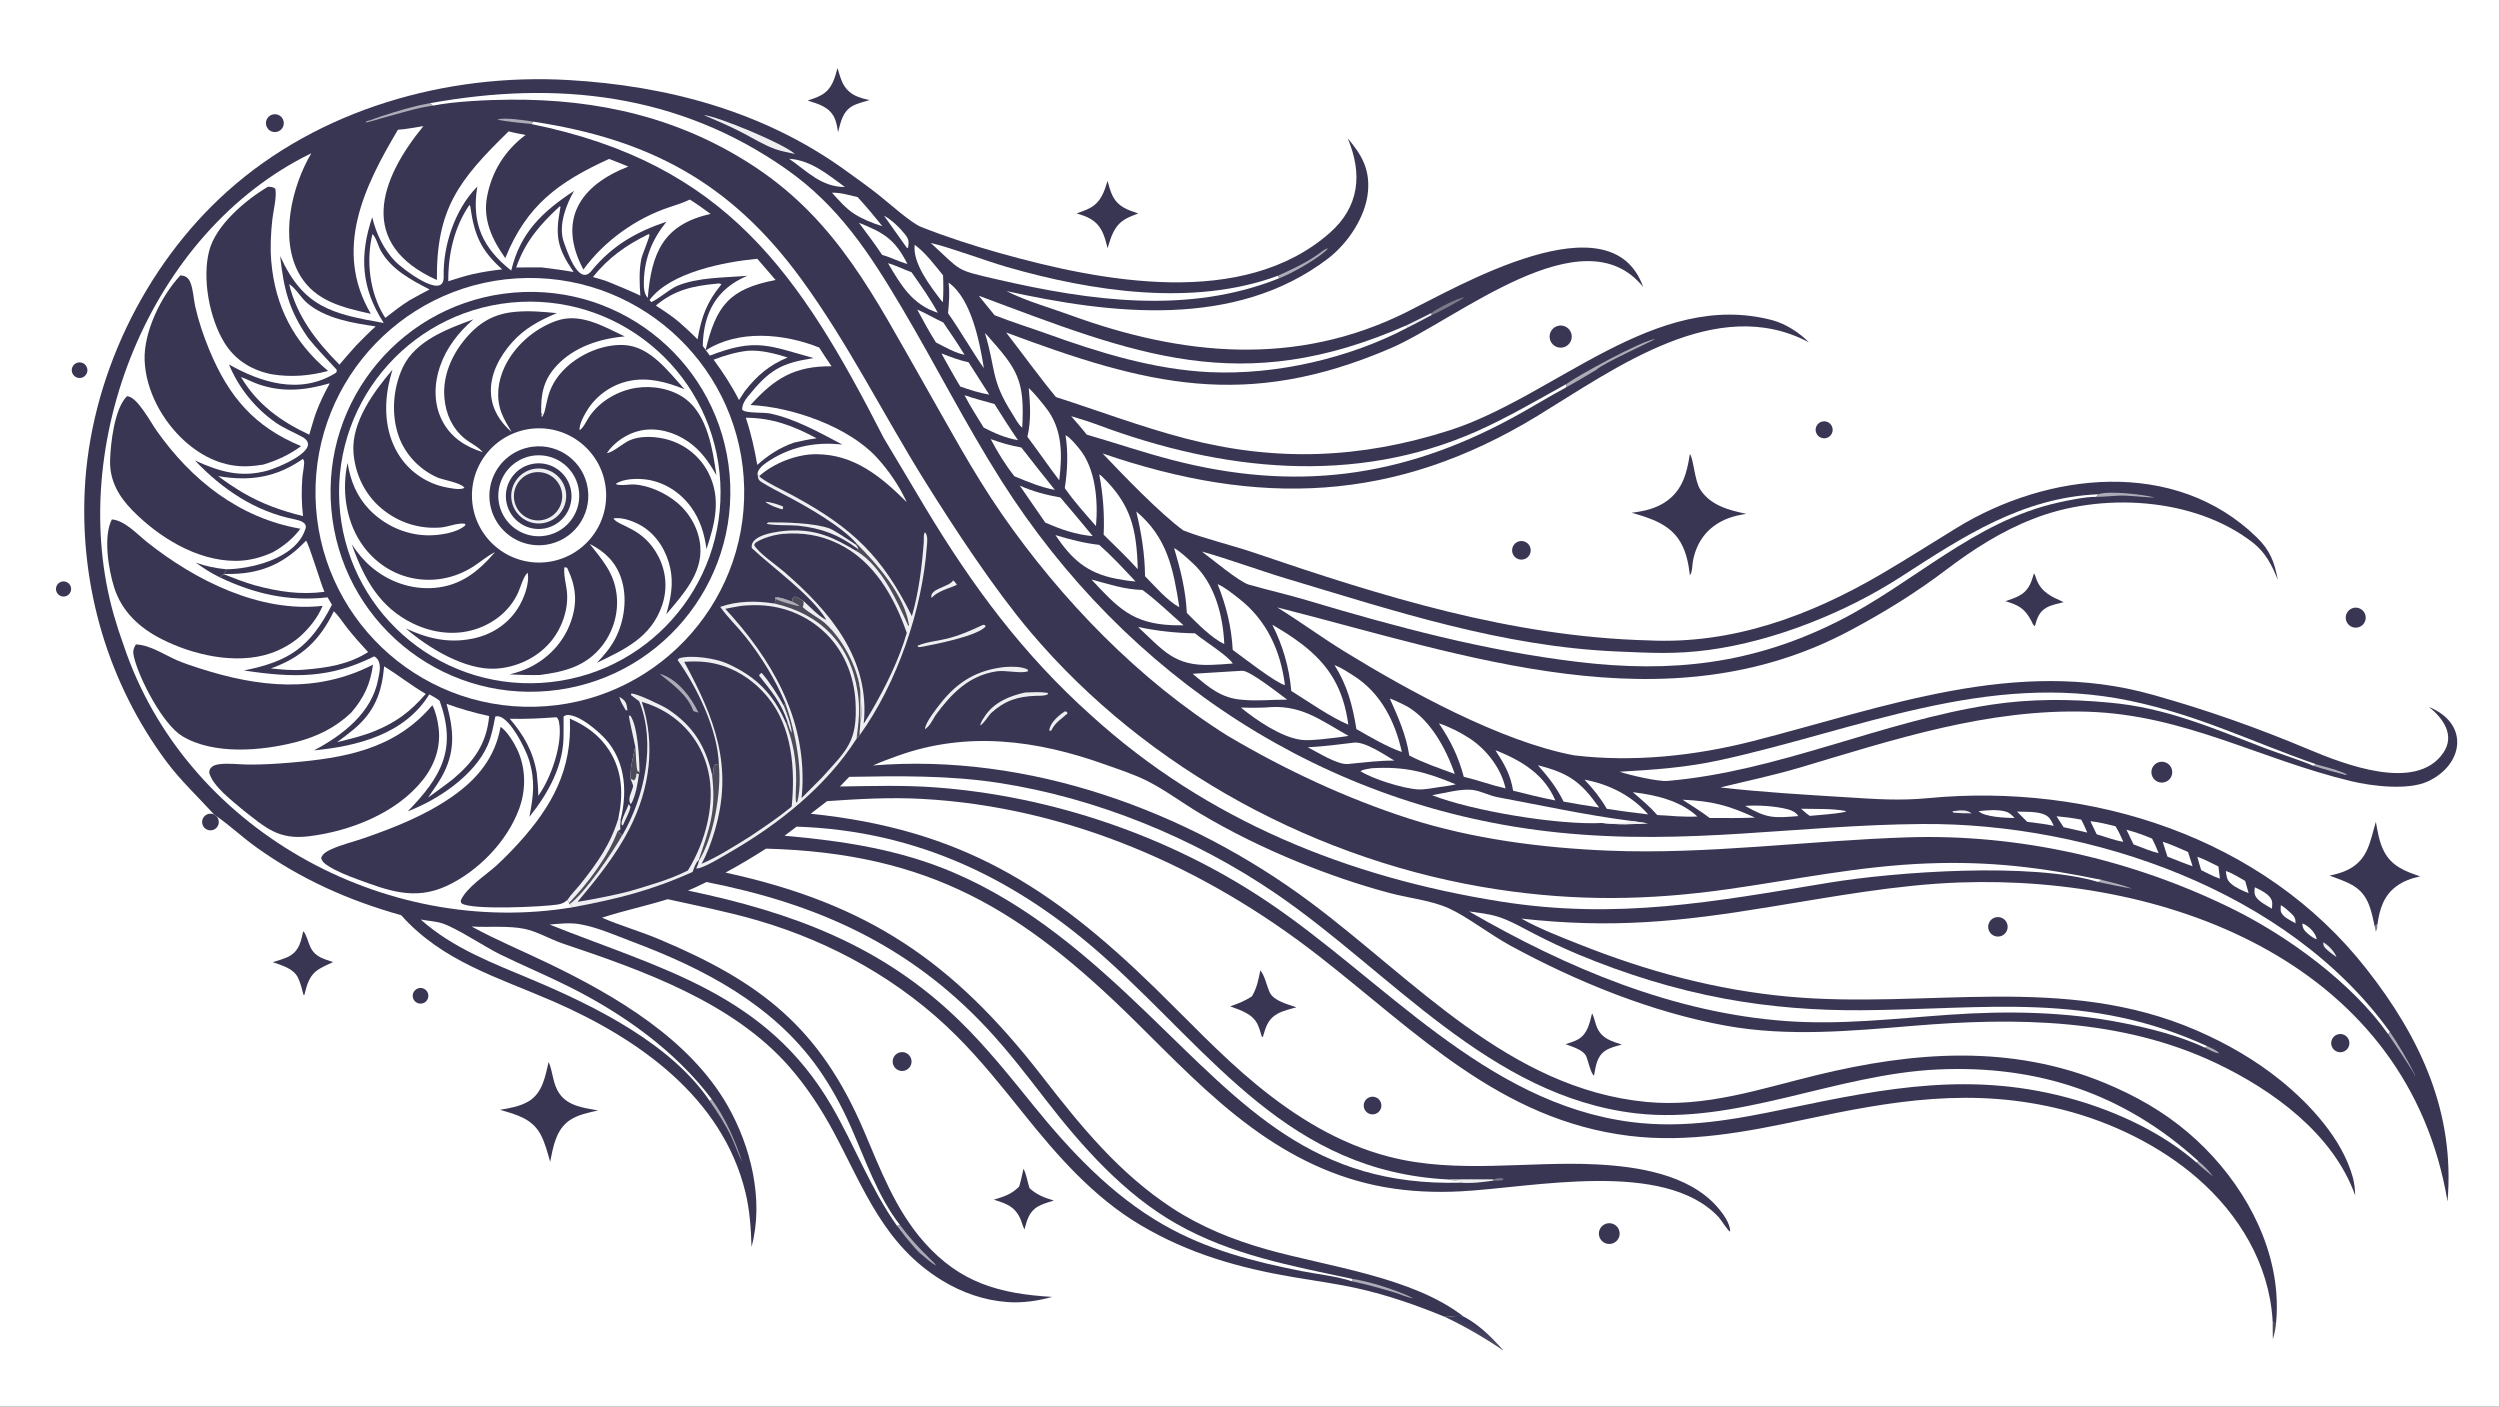 <?xml version="1.0" encoding="UTF-8"?> <svg xmlns="http://www.w3.org/2000/svg" xmlns:xlink="http://www.w3.org/1999/xlink" width="3839" height="2160" viewBox="0 0 3839 2160"><rect x="0" y="0" width="3839" height="2160" fill="#808080" stroke="none"/><path fill="white" transform="matrix(2.109 0 0 2.109 6.10352e-05 0)" d="M0 0L1820 0L1820 1024L0 1024L0 0Z"></path><path fill="#393654" transform="matrix(2.109 0 0 2.109 6.10352e-05 0)" d="M155.936 593.088C144.501 580.502 131.275 568.101 121.181 554.515C78.842 497.53 58.409 427.957 61.661 357.432C65.426 275.812 104.82 193.778 165.428 139.411C232.281 79.442 325.19 53.199 413.764 58.269C486.026 62.405 556.082 81.14 615.316 123.85C623.79 129.959 631.815 135.658 639.957 142.07C647.352 147.893 662.91 162.04 670.632 165.229C689.607 172.723 708.453 178.796 728.219 184.344C801.966 205.042 904.92 225.086 968.087 169.685C990.039 150.432 992.085 126.338 981.284 100.696C991.494 112.725 997.507 123.16 996.054 139.506C994.416 157.926 981.302 177.342 966.826 188.357C899.422 239.649 809.105 228.808 732.798 211.922C747.046 219.208 764.437 224.009 779.212 229.407C860.776 259.207 943.401 267.231 1023.55 227.543C1061.67 208.667 1173.18 143.071 1196.42 208.955C1152.66 154.674 1060.47 232.951 1012.72 253.498C906.807 299.075 834.73 280.253 732.57 242.062C743.634 256.389 757.665 275.626 768.854 289.103C800.039 299.126 830.58 310.726 862.806 319.173C928.576 336.413 990.364 334.188 1055.42 313.345C1132.1 288.779 1205.34 210.322 1290.79 233.226C1300.12 235.727 1310.48 242.387 1317.05 249.235C1249.94 213.603 1176.05 268.311 1119.46 302.812C1015.19 366.374 916.187 369.093 802.832 330.168C817.407 345.515 844.684 373.924 861.63 386.218C876.739 392.138 897.752 397.203 912.74 402.314C1006.61 434.323 1100.2 463.622 1200.16 466.275C1261.57 469.296 1318.06 448.295 1370.35 417.65C1388.29 407.135 1406.17 395.715 1424.7 384.353C1490.93 343.748 1583.47 333.12 1643.14 391.197C1652.88 400.684 1656.07 409.152 1658.54 422.328C1654.45 411.838 1649.57 402.267 1640.4 395.13C1597.52 361.715 1529.18 358.239 1479.84 378.029C1457.44 386.723 1436.58 400.053 1417.43 414.583C1394.86 431.702 1372.42 445.514 1347.51 458.848C1213.17 530.741 1067.19 477.007 929.959 442.248C946.449 452.442 962.856 464.475 979.191 474.508C1025.41 502.893 1093.1 540.109 1146.23 549.989C1189.25 555.136 1234.02 550.388 1275.98 539.69C1371.34 515.379 1467.86 477.869 1567.14 505.797C1607.6 517.179 1642.68 529.582 1681.25 545.753C1706.89 556.499 1759.17 576.873 1778.89 548.303C1787.87 535.381 1778.84 522.945 1768.6 514.76C1798.55 527.073 1793.62 557.106 1767.64 569.011C1753.19 575.63 1726.95 572.403 1712.03 568.815C1645.39 552.792 1590.38 520.399 1520.05 518.212C1447.2 515.947 1379.45 538.342 1310.46 558.913C1290.11 564.89 1272.73 568.384 1252.66 573.345C1283.17 576.857 1314.26 578.621 1344.9 580.529C1365.93 581.838 1382.96 583.131 1403.93 581.135C1522.55 569.842 1647.66 609.304 1722.93 705.333C1762.34 755.45 1787.64 809.883 1782.08 874.762C1753.33 703.088 1581.98 637.052 1426.99 642.542C1380.63 644.184 1334.36 652.994 1288.64 660.352C1222.99 671.21 1173.63 676.159 1107.74 668.847C1121.03 676.283 1135.92 682.011 1150.07 687.631C1199.5 707.259 1249.39 720.849 1302.46 725.682C1403.04 734.842 1502.88 708.313 1599.52 750.32C1621.29 759.783 1642.02 771.676 1660.51 786.63C1682.28 804.242 1705.49 829.528 1713.1 857.2C1714.3 861.569 1714.74 865.91 1714.86 870.423C1698.92 825.627 1654.9 793.677 1613.46 774.027C1544.58 741.358 1467.59 740.725 1393.22 746.903C1348.02 750.658 1302.13 754.986 1257.15 746.918C1202.67 737.148 1147.77 714.703 1099.32 688.29C1085.44 680.725 1067.9 667.252 1055.17 661.473C1042.11 655.54 1025.82 653.946 1011.85 650.229C989.125 644.179 966.422 636.315 944.655 627.417C920.054 617.361 896.18 605.66 873.36 592.042C860.836 584.568 848.668 575.407 835.725 568.828C825.851 563.809 814.934 560.325 804.521 556.602C754.79 538.819 704.23 532.109 653.57 550.347C647.56 552.511 641.505 554.719 635.679 557.339C748.492 548.156 864.287 589.98 954.052 656.882C1029.7 713.264 1098.79 792.623 1198.54 802.315C1242.1 806.549 1281.3 792.889 1322.78 782.8C1393.5 765.601 1464.24 760.102 1533.1 788.771C1555.06 797.913 1574.93 809.151 1593.12 824.594C1627.02 853.383 1653.83 896.043 1657.4 941.126C1657.98 948.504 1657.98 956.087 1657.23 963.454L1654.78 962.969C1654.75 962.261 1654.72 961.555 1654.68 960.848C1652.04 920.235 1630.3 884.267 1600.05 857.95C1572.82 834.26 1537.57 817.113 1502.71 808.194C1436.41 791.225 1377.7 801.467 1312.68 815.391C1271.22 824.271 1229.08 832.25 1186.52 827.059C1092.33 815.573 1031.23 751.407 960.292 696.107C877.036 631.206 777.449 587.437 671.142 581.68C648.355 580.446 624.938 581.725 602.199 583.329L590.29 592.503C699.328 603.723 764.907 645.169 841.355 719.75C865.585 743.387 888.585 768.138 914.767 789.676C943.501 813.313 974.948 832.739 1011.23 842.178C1060.76 855.064 1112.17 845.267 1162.49 847.822C1192.18 849.329 1229.24 854.977 1250.15 878.519C1253.87 882.711 1260.1 890.854 1259.71 896.778C1258.32 896.473 1253 887.93 1251.36 886.18C1211.67 843.833 1115.97 864.702 1063.69 867.429C1045.08 868.399 1026.51 867.632 1008.14 864.371C972.088 857.971 940.464 842.379 911.091 820.815C879.84 797.872 853.457 770.047 825.929 742.947C744.061 662.352 676.892 621.132 557.761 617.904C548.089 624.095 538.345 629.874 528.259 635.353C632.066 657.939 693.957 700.028 758.763 783.635C786.921 819.962 814.717 854.253 853.722 879.745C874.549 893.356 897.646 902.67 921.492 909.471C966.188 922.217 1028.25 929.498 1065.66 958.597C1061.1 957.351 1056.65 959.024 1051.99 958.805C1031.34 950.327 1010.68 943.083 988.864 938.187C973.422 934.721 957.637 932.618 942.036 929.966C901.978 923.155 865.751 912.905 830.492 892.043C796.203 871.754 769.64 841.313 745.043 810.563C729.59 791.244 713.801 771.521 696.279 754.051C656.235 714.124 605.752 685.928 551.595 670.159C530.093 663.899 507.985 659.55 486.129 654.716C470.333 659.679 454.047 663.057 438.345 668.191C451.815 674.028 466.125 678.084 479.709 683.788C553.827 714.909 596.957 748.12 629.103 823.537C641.19 851.891 652.187 881.108 672.938 904.536C699.194 934.179 728.025 942.052 766.129 944.304C755.562 947.218 744.596 948.848 733.625 948.069C716.674 946.865 700.4 941.185 685.957 932.339C643.424 906.291 629.224 865.708 606.955 824.159C597.937 807.334 587.2 790.986 574.602 776.616C533.422 729.64 467.529 706.423 409.929 687.061C400.773 683.983 391.115 678.193 381.81 676.295C369.885 673.863 355.641 675.387 343.357 674.604C361.61 684.581 381.178 692.68 399.918 701.74C448.653 725.3 502.126 756.684 529.742 804.991C546.789 834.81 556.413 874.039 547.204 907.883C546.76 894.524 545.953 881.28 542.786 868.244C525.913 798.799 464.586 755.998 402.688 729.053C362.552 711.582 322.197 700.163 292.091 666.366C253.798 655.653 218.908 640.064 186.486 616.822C176.5 609.663 167.496 601.089 157.422 594.13C156.982 593.71 156.481 593.359 155.936 593.088Z"></path><path fill="#393654" transform="matrix(2.109 0 0 2.109 6.10352e-05 0)" d="M289.751 94.462C294.022 94.326 303.678 92.558 308.304 91.82C276.195 130.92 259.813 177.657 318.105 203.902C317.656 152.214 333.804 131.233 370.374 95.643C374.063 96.71 378.865 97.509 382.707 98.26C367.708 109.379 357.926 125.036 354.571 143.546C351.558 160.171 358.467 174.751 367.913 187.932C383.404 149.477 406.7 132.475 443.522 115.713C448.088 117.383 452.942 119.454 457.482 121.285C422.219 134.923 405.633 160.379 424.787 196.261C439.874 175.502 463.18 158.823 487.609 150.804C492.821 149.093 497.319 147.688 502.274 145.305C507.106 148.202 512.714 152.44 517.392 155.78C482.786 163.427 474.392 184.346 471.645 216.859L472.93 218.451C488.177 198.1 527.538 190.724 551.379 188.403C555.797 193.627 560.229 198.736 564.739 203.881C530.927 210.337 521.474 222.589 513.654 255.28C537.621 239.703 570.93 242.848 596.421 253.029C599.364 257.535 602.38 262.326 605.493 266.689C578.536 266.432 563.882 275.559 546.447 294.922C576.538 296.258 617.827 310.602 638.57 333.284C647.115 342.628 654.967 354.133 660.22 365.647C641.696 347.206 622.029 330.733 594.19 330.711C579.988 330.7 563.402 337.185 552.769 346.68C556.035 350.392 572.408 358.127 577.797 361.057C620.755 384.417 642.446 405.122 663.962 448.638C668.95 431.421 671.297 412.464 672.625 394.589C672.804 392.187 672.164 389.266 673.501 387.504C675.856 390.341 675.108 394.221 674.844 397.881C671.519 443.912 653.182 497.523 625.974 535.23L623.715 537.814C601.449 572.724 566.993 600.049 531.446 620.543C526.507 623.391 511.93 632.526 506.952 632.397C507.603 630.573 509.166 627.572 508.681 626.25C506.479 628.282 505.384 631.987 504.26 634.869C473.981 648.483 449.392 654.537 416.939 660.611C279.456 683.495 134.596 603.231 90.003 469.736C87.364 462.507 84.998 455.206 82.887 447.803C47.663 324.281 108.488 169.102 226.671 111.59C212.479 135.591 202.958 174.53 218.495 200.548C229.812 219.502 249.939 224.011 270.011 228.487C242.594 181.784 265.171 135.818 289.751 94.462Z"></path><path fill="white" transform="matrix(2.109 0 0 2.109 6.10352e-05 0)" d="M289.751 94.462C294.022 94.326 303.678 92.558 308.304 91.82C276.195 130.92 259.813 177.657 318.105 203.902C317.656 152.214 333.804 131.233 370.374 95.643C374.063 96.71 378.865 97.509 382.707 98.26C367.708 109.379 357.926 125.036 354.571 143.546C351.558 160.171 358.467 174.751 367.913 187.932C383.404 149.477 406.7 132.475 443.522 115.713C448.088 117.383 452.942 119.454 457.482 121.285C422.219 134.923 405.633 160.379 424.787 196.261C439.874 175.502 463.18 158.823 487.609 150.804C492.821 149.093 497.319 147.688 502.274 145.305C507.106 148.202 512.714 152.44 517.392 155.78C482.786 163.427 474.392 184.346 471.645 216.859C468.876 214.146 468.687 208.803 468.794 204.921C469.256 188.095 474.853 174.258 485.293 161.413C463.162 168.869 445.681 178.812 430.591 197.295C421.033 209.004 412.268 181.166 410.088 174.918C406.804 163.112 412.251 149.041 417.992 138.952C394.864 154.242 378.845 169.273 372.236 196.996C351.431 180.611 343.135 162.537 347.538 135.869L347.034 136.378C331.2 152.602 322.437 179.094 323.048 201.422C323.544 219.578 292.33 194.967 288.08 190.637C279.409 181.801 273.844 170.011 271.014 158.16C261.533 186.475 263.061 209.923 279.423 235.175C241.97 228.556 220.971 223.907 203.952 186.42C206.627 209.935 210.056 225.477 224.356 246.055C230.726 254.042 237.916 261.314 244.81 268.834C245.579 269.674 245.131 271.102 244.38 271.569C217.997 287.961 189.223 278.037 166.737 265.386C173.648 282.219 185.549 297.016 200.456 307.503C206.791 311.959 213.697 314.607 220.002 318.076C236.238 327.009 201.377 340.816 194.987 342.598C175.241 348.104 159.724 343.377 141.965 335.298C162.115 356.483 185.867 372.471 214.815 378.215C218.73 378.992 223.762 380.644 222.466 384.844C215.451 407.576 180.801 414.437 164.627 414.503C164.459 417.07 162.131 418.937 159.94 420.335C185.277 432.44 210.283 438.163 238.539 434.935L241.687 440.353C225.837 471.072 210.951 481.554 177.579 488.179C213.706 493.626 239.942 494.15 272.247 478C272.991 477.768 274.86 479.838 275.095 480.229C277.731 484.603 276.217 490.007 275.358 494.568C270.755 518.997 249.534 535.295 228.641 546.359C260.401 543.347 294.933 534.425 312.562 505.563C315.208 507.05 317.707 508.322 320.082 510.215C332.947 545.725 321.164 565.717 296.945 590.709C318.668 582.509 345.361 564.714 354.988 542.763C358.082 535.709 359.097 529.246 360.623 521.753C369.787 518.73 382.905 545.655 385.221 553.397C389.867 568.926 388.344 579.484 385.47 594.784C399.326 577.412 410.713 556.969 410.328 534.4C410.273 531.178 410.482 525.161 410.348 521.643C411.195 521.231 411.929 520.874 412.55 520.572C420.68 520.288 431.052 528.854 436.958 534.206C454.959 550.522 457.428 574.446 451.851 596.826C451.568 599.23 451.392 601.399 451.644 603.828L449.67 605.199L453.004 608.388C445.798 621.067 426.433 649.79 414.781 658.411L416.939 660.611C279.456 683.495 134.596 603.231 90.003 469.736C87.364 462.507 84.998 455.206 82.887 447.803C47.663 324.281 108.488 169.102 226.671 111.59C212.479 135.591 202.958 174.53 218.495 200.548C229.812 219.502 249.939 224.011 270.011 228.487C242.594 181.784 265.171 135.818 289.751 94.462Z"></path><path fill="#393654" transform="matrix(2.109 0 0 2.109 6.10352e-05 0)" d="M414.903 523.236C426.733 528.387 436.634 535.405 443.657 546.494C453.42 561.91 453.9 578.808 450.173 596.066L451.851 596.826C451.568 599.23 451.392 601.399 451.644 603.828L449.67 605.199L453.004 608.388C445.798 621.067 426.433 649.79 414.781 658.411L414.336 657.448L413.171 655.239C410.845 657.299 409.11 658.097 406.088 658.602C396.242 660.249 342.714 662.822 336.096 657.717C335.511 657.266 335.608 656.383 335.498 655.681C339.699 645.935 354.104 637.02 361.879 629.815C367.376 624.722 372.658 619.348 377.694 613.799C402.113 586.891 416.711 560.121 414.903 523.236Z"></path><path fill="#EFEEF0" transform="matrix(2.109 0 0 2.109 6.10352e-05 0)" d="M413.171 655.239C415.869 651.113 419.755 647.352 422.851 643.46C434.79 628.451 444.601 614.628 450.173 596.066L451.851 596.826C451.568 599.23 451.392 601.399 451.644 603.828L449.67 605.199L453.004 608.388C445.798 621.067 426.433 649.79 414.781 658.411L414.336 657.448L413.171 655.239Z"></path><path fill="#4D4A5A" transform="matrix(2.109 0 0 2.109 6.10352e-05 0)" d="M449.67 605.199L453.004 608.388C445.798 621.067 426.433 649.79 414.781 658.411L414.336 657.448C427.743 643.504 443.095 623.265 449.67 605.199Z"></path><path fill="#393654" transform="matrix(2.109 0 0 2.109 6.10352e-05 0)" d="M142.547 409.682C150.319 412.41 156.538 413.591 164.627 414.503C164.459 417.07 162.131 418.937 159.94 420.335C152.499 416.604 149.485 414.488 142.547 409.682Z"></path><path fill="#393654" transform="matrix(2.109 0 0 2.109 6.10352e-05 0)" d="M314.789 513.476C317.279 518.206 318.622 524.365 319.318 529.66C321.135 543.465 316.669 556.635 308.192 567.481C289.018 592.015 254.887 605.27 224.789 608.929C202.786 611.604 193.368 602.644 177.315 590.093C169.63 583.482 154.948 572.688 152.314 562.524C152.559 561.105 152.531 560.272 153.502 559.152C155.025 557.396 156.914 556.85 159.13 556.514C166.097 555.455 173.932 556.659 181.025 556.699C190.876 556.755 200.883 556.173 210.705 555.349C250.878 551.982 287.573 545.681 314.789 513.476Z"></path><path fill="#393654" transform="matrix(2.109 0 0 2.109 6.10352e-05 0)" d="M98.95 469.204C109.31 469.633 119.262 476.552 128.633 480.637C134.011 482.982 139.655 484.822 145.236 486.616C188.211 500.437 230.501 505.054 271.585 483.94C269.625 498.224 265.145 507.713 255.914 518.693C244.277 529.873 230.831 536.384 215.283 540.385C190.527 546.756 155.605 549.816 132.706 536.001C118.593 527.487 101.341 494.326 97.544 478.4C96.624 474.543 96.898 472.531 98.95 469.204Z"></path><path fill="#393654" transform="matrix(2.109 0 0 2.109 6.10352e-05 0)" d="M81.452 378.185C90.849 378.959 99.978 389.052 107.09 394.717C141.967 422.497 189.178 446.317 234.909 441.136C231.125 450.129 225.203 457.381 218.019 463.858C211.656 469.15 204.551 473.16 196.705 475.784C171.774 484.123 140.466 476.93 117.683 465.336C101.676 457.191 88.795 445.47 83.174 427.879C78.953 414.672 75.061 390.54 81.452 378.185Z"></path><path fill="#393654" transform="matrix(2.109 0 0 2.109 6.10352e-05 0)" d="M364.463 529.256C369.034 532.129 374.33 540.842 376.617 545.733C382.955 559.285 383.113 574.938 378.005 588.886C369.269 612.738 347.991 634.592 325.029 645.145C301.664 655.883 282.386 648.379 259.809 640.074C253.123 637.6 245.279 634.489 239.273 630.686C236.883 629.173 234.512 627.604 233.824 624.69C235.045 621.295 238.358 619.653 241.479 618.242C248.824 614.922 257.16 612.981 264.795 610.335C287.325 602.526 309.463 593.781 329.151 580.088C347.473 567.346 360.46 551.719 364.463 529.256Z"></path><path fill="#393654" transform="matrix(2.109 0 0 2.109 6.10352e-05 0)" d="M92.492 288.484C92.75 288.519 93.01 288.544 93.267 288.588C100.324 289.797 109.798 307.567 113.923 313.425C139.465 349.697 174.276 377.228 218.718 384.974C213.412 392.146 206.348 397.883 198.559 402.136C189.913 406.115 180.918 408.402 171.35 408.376C143.122 408.301 115.411 391.047 96.24 371.435C86.395 361.362 79.827 349.891 80.154 335.469C80.436 323.002 83.384 297.149 92.492 288.484Z"></path><path fill="#393654" transform="matrix(2.109 0 0 2.109 6.10352e-05 0)" d="M131.31 200.523C132.363 200.587 133.418 200.687 134.406 201.084C136.573 201.956 137.763 203.552 138.608 205.67C140.761 211.071 140.862 217.397 142.133 223.063C144.533 233.764 148.212 244.69 152.418 254.811C166.556 288.835 185.028 310.646 219.234 324.845C210.642 331.129 201.849 335.214 191.702 338.28C188.176 338.86 184.632 339.287 181.062 339.468C163.246 340.374 147.361 332.779 134.406 321.094C118.301 306.568 106.217 284.517 105.307 262.602C104.443 241.82 117.293 215.541 131.31 200.523Z"></path><path fill="#393654" transform="matrix(2.109 0 0 2.109 6.10352e-05 0)" d="M195.14 135.945C197.41 136.141 198.658 135.953 200.52 137.441C201.572 144.177 199.035 152.961 198.284 159.825C197.195 169.766 196.66 180.265 197.513 190.251C200.308 222.978 213.83 249.048 238.908 270.097C225.454 273.682 212 274.785 198.246 272.579C197.394 272.414 196.546 272.243 195.701 272.047C182.106 268.887 170.752 261.524 163.4 249.537C152.494 231.754 147.075 203.021 152.303 182.663C157.136 163.843 178.993 145.491 195.14 135.945Z"></path><path fill="#EFEEF0" transform="matrix(2.109 0 0 2.109 6.10352e-05 0)" d="M576.662 437.857L577.428 435.113L578.925 434.391C582.593 435.69 582.985 436.712 585.197 437.674C585.27 439.545 585.237 440.282 584.502 442.011C589.301 446.448 595.931 449.549 600.68 453.675C613.962 465.212 627.368 490.298 626.537 508.304C626.43 512.278 626.116 520.519 626.7 524.205C626.385 527.76 625.942 531.696 625.974 535.23L623.715 537.814C601.449 572.724 566.993 600.049 531.446 620.543C526.507 623.391 511.93 632.526 506.952 632.397C507.603 630.573 509.166 627.572 508.681 626.25C506.479 628.282 505.384 631.987 504.26 634.869C473.981 648.483 449.392 654.537 416.939 660.611L414.781 658.411C426.433 649.79 445.798 621.067 453.004 608.388C469.188 580.664 477.903 541.359 465.356 510.5C465.453 510.74 459.704 506.33 459.443 506.124L459.587 505.008C463.023 504.521 482.496 513.862 486.091 516.223C504.632 528.405 513.585 543.023 518.455 564.034L519.38 563.565C519.334 560.727 519.161 559.597 520.318 556.918L523.39 556.189C522.446 531.034 507.672 500.719 493.369 480.536L494.575 479.286C503.332 476.668 520.975 479.344 529.27 483.044C550.864 492.676 563.326 505.61 572.462 526.966L573.514 525.91C574.435 528.814 575.08 530.774 576.296 533.593C576.587 529.09 572.421 518.172 570.618 513.783L571.882 512.247C564.606 494.782 554.205 477.854 542.367 463.092C536.879 456.249 530.085 449.724 524.972 442.681L524.407 441.894C537.187 437.391 550.892 437.364 564.115 439.485L564.631 436.044L564.399 434.999C569.124 434.72 574.976 437.77 576.662 437.857Z"></path><path fill="#4D4A5A" transform="matrix(2.109 0 0 2.109 6.10352e-05 0)" d="M576.662 437.857L577.428 435.113L578.925 434.391C582.593 435.69 582.985 436.712 585.197 437.674C585.27 439.545 585.237 440.282 584.502 442.011C589.301 446.448 595.931 449.549 600.68 453.675C613.962 465.212 627.368 490.298 626.537 508.304C626.43 512.278 626.116 520.519 626.7 524.205C626.385 527.76 625.942 531.696 625.974 535.23L623.715 537.814C625.245 524.916 626.443 516.525 624.443 503.578C619.097 468.973 597.666 447.307 564.115 439.485L564.631 436.044L564.399 434.999C569.124 434.72 574.976 437.77 576.662 437.857Z"></path><path fill="#ADABB5" transform="matrix(2.109 0 0 2.109 6.10352e-05 0)" d="M564.631 436.044L564.399 434.999C569.124 434.72 574.976 437.77 576.662 437.857C578.495 438.832 580.191 439.761 581.982 440.812L581.075 441.283C576.004 439.997 569.169 438.417 564.631 436.044Z"></path><path fill="#4D4A5A" transform="matrix(2.109 0 0 2.109 6.10352e-05 0)" d="M518.455 564.034L519.38 563.565C519.334 560.727 519.161 559.597 520.318 556.918L523.39 556.189C525.429 576.44 519.524 610.89 508.277 627.585C516.697 602.343 521.569 591.349 518.455 564.034Z"></path><path fill="#4D4A5A" transform="matrix(2.109 0 0 2.109 6.10352e-05 0)" d="M571.882 512.247C578.798 531.11 585.623 564.424 580.56 583.824L579.668 584.374C578.906 580.404 579.729 572.763 579.728 568.221C579.724 552.279 577.625 541.851 572.462 526.966L573.514 525.91C574.435 528.814 575.08 530.774 576.296 533.593C576.587 529.09 572.421 518.172 570.618 513.783L571.882 512.247Z"></path><path fill="#393654" transform="matrix(2.109 0 0 2.109 6.10352e-05 0)" d="M467.297 511.03C473.74 512.889 479.667 515.424 485.371 518.962C500.893 528.588 511.486 543.411 515.623 561.178C521.217 585.208 513.611 613.233 500.842 633.827C487.437 640.618 472.394 644.72 458.033 649.024C445.647 652.124 433.104 654.58 420.514 656.678C434.563 639.87 448.519 622.694 458.479 603.067C473.242 573.976 477.454 542.08 467.297 511.03Z"></path><path fill="#393654" transform="matrix(2.109 0 0 2.109 6.10352e-05 0)" d="M498.168 481.874C502.87 481.59 507.721 481.467 512.421 481.905C530.95 483.633 547.283 493.391 558.989 507.602C576.931 529.383 579.098 560.363 576.437 587.298C566.504 595.437 555.887 602.561 545.2 609.65C533.998 616.6 522.906 623.701 510.788 628.973C514.887 621.624 517.915 613.315 520.315 605.271C534.296 558.41 520.566 523.169 498.168 481.874Z"></path><path fill="#393654" transform="matrix(2.109 0 0 2.109 6.10352e-05 0)" d="M539.386 441.184C541.194 440.942 543.08 440.88 544.904 440.771C565.135 439.562 584.027 445.672 599.216 459.271C614.047 472.55 621.909 491.603 622.933 511.307C624.431 540.133 616.751 545.864 598.306 566.365L583.618 581.102C583.919 578.397 584.129 575.691 584.243 572.972C586.38 521.936 561.603 479.664 528.101 443.3C531.831 442.475 535.628 441.87 539.386 441.184Z"></path><path fill="#EFEEF0" transform="matrix(2.109 0 0 2.109 6.10352e-05 0)" d="M551.577 345.321L552.769 346.68C556.035 350.392 572.408 358.127 577.797 361.057C620.755 384.417 642.446 405.122 663.962 448.638C668.95 431.421 671.297 412.464 672.625 394.589C672.804 392.187 672.164 389.266 673.501 387.504C675.856 390.341 675.108 394.221 674.844 397.881C671.519 443.912 653.182 497.523 625.974 535.23C625.942 531.696 626.385 527.76 626.7 524.205C626.116 520.519 626.43 512.278 626.537 508.304C627.368 490.298 613.962 465.212 600.68 453.675C595.931 449.549 589.301 446.448 584.502 442.011C585.237 440.282 585.27 439.545 585.197 437.674C588.738 440.929 597.42 449.98 601.656 451.28C591.038 433.517 562.638 413.452 547.415 399.086C545.566 389.018 567.617 386.724 574.034 386.354C594.027 385.202 606.999 391.29 623.517 401.237L624.84 399.877C624.868 398.651 623.902 397.758 623.049 396.488L623.778 395.879C613.503 383.714 587.78 368.957 573.386 361.42C567.228 358.196 560.579 354.814 554.646 351.113C551.763 349.314 552.077 348.29 551.577 345.321Z"></path><path fill="#4D4A5A" transform="matrix(2.109 0 0 2.109 6.10352e-05 0)" d="M623.049 396.488L623.778 395.879C638.535 410.537 658.758 433.725 661.804 454.946L661.417 455.994C653.338 437.831 641.661 411.749 623.517 401.237L624.84 399.877C624.868 398.651 623.902 397.758 623.049 396.488Z"></path><path fill="#ADABB5" transform="matrix(2.109 0 0 2.109 6.10352e-05 0)" d="M626.537 508.304C627.107 511.614 628.271 521.544 626.7 524.205C626.116 520.519 626.43 512.278 626.537 508.304Z"></path><path fill="#393654" transform="matrix(2.109 0 0 2.109 6.10352e-05 0)" d="M569.863 388.726C584.332 387.574 597.325 389.552 610.396 395.909C636.417 408.563 651.05 434.435 660.25 460.861C654.532 480.544 644.77 500.141 634.509 517.815C632.725 520.891 630.759 523.886 628.883 526.908C633.816 479.988 604.419 445.342 570.946 416.358C565.144 411.334 552.523 402.858 549.11 396.895L549.975 395.268C555.338 391.604 563.48 389.46 569.863 388.726Z"></path><path fill="white" transform="matrix(2.109 0 0 2.109 6.10352e-05 0)" d="M472.93 218.451C488.177 198.1 527.538 190.724 551.379 188.403C555.797 193.627 560.229 198.736 564.739 203.881C530.927 210.337 521.474 222.589 513.654 255.28C537.621 239.703 570.93 242.848 596.421 253.029C599.364 257.535 602.38 262.326 605.493 266.689C578.536 266.432 563.882 275.559 546.447 294.922C576.538 296.258 617.827 310.602 638.57 333.284C647.115 342.628 654.967 354.133 660.22 365.647C641.696 347.206 622.029 330.733 594.19 330.711C579.988 330.7 563.402 337.185 552.769 346.68L551.577 345.321C551.449 342.144 555.148 338.876 557.559 337.181C574.228 325.461 593.419 321.366 613.378 323.742C596.799 314.975 579.065 304.965 560.633 301.053C556.128 300.096 542.675 301.099 540.438 298.319C540.252 294.93 542.191 291.633 544.279 289.043C560.251 269.227 568.444 264.475 592.435 260.717C559.939 251.816 550.748 245.807 516.841 258.939L511.697 251.838C512.219 227.809 521.626 210.339 544.128 200.803C527.922 202.219 508.002 201.785 492.846 208.234C487.627 210.455 479.407 217.805 474.184 219.965L472.93 218.451Z"></path><path fill="#EFEEF0" transform="matrix(2.109 0 0 2.109 6.10352e-05 0)" d="M624.84 399.877C610.786 389.382 598.17 384.532 580.732 382.715C576.823 382.307 560.041 382.631 558.197 381.213L559.479 380.357C571.24 380.23 593.478 380.731 604.402 384.938C607.595 386.167 619.503 394.15 623.049 396.488C623.902 397.758 624.868 398.651 624.84 399.877Z"></path><path fill="#EFEEF0" transform="matrix(2.109 0 0 2.109 6.10352e-05 0)" d="M573.514 525.91C568.549 511.078 562.084 503.893 552.717 491.94C553.238 490.645 553.362 490.74 554.555 489.947C559.883 495.895 566.821 506.699 570.618 513.783C572.421 518.172 576.587 529.09 576.296 533.593C575.08 530.774 574.435 528.814 573.514 525.91Z"></path><path fill="white" transform="matrix(2.109 0 0 2.109 6.10352e-05 0)" d="M383.834 202.414C469.648 201.338 540.233 269.761 541.845 355.588C543.458 441.414 475.494 512.442 389.7 514.591C303.145 516.76 231.365 448.043 229.738 361.455C228.111 274.866 297.259 203.5 383.834 202.414Z"></path><path fill="#393654" transform="matrix(2.109 0 0 2.109 6.10352e-05 0)" d="M374.185 213.033C454.036 206.394 524.233 265.563 531.226 345.404C538.22 425.244 479.38 495.722 399.591 503.074C319.296 510.472 248.291 451.163 241.253 370.816C234.215 290.47 293.827 219.713 374.185 213.033Z"></path><path fill="white" transform="matrix(2.109 0 0 2.109 6.10352e-05 0)" d="M379.107 219.801C455.376 216.139 520.296 274.748 524.446 351.01C528.596 427.273 470.419 492.583 394.203 497.223C317.294 501.905 251.274 443.068 247.086 366.111C242.898 289.154 302.143 223.496 379.107 219.801Z"></path><path fill="#393654" transform="matrix(2.109 0 0 2.109 6.10352e-05 0)" d="M375.58 227.023C385.573 226.093 395.465 227.057 405.415 227.982C392.944 233.325 382.039 238.967 372.865 249.291C363.77 259.527 356.508 272.793 357.513 286.861C358.33 298.286 364.093 307.178 372.484 314.561C369.786 309.929 366.835 305.226 364.986 300.178C361.07 289.484 362.519 277.685 367.255 267.487C374.454 251.983 388.809 239.457 404.848 233.694C422.451 227.369 439.24 237.636 454.929 244.962C436.846 246.483 418.076 252.571 405.401 266.159C395.654 276.609 393.622 287.197 394.096 300.925L395.527 301.843L394.16 301.612L394.58 303.772C399.328 297.822 395.549 283.116 412.376 267.451C423.145 257.426 439.271 250.556 454.12 251.206C473.335 252.047 486.52 270.353 498.419 283.422C485.604 278.198 471.945 274.461 458.068 277.38C445.69 279.983 434.718 287.516 427.89 298.17C425.736 301.532 421.266 309.362 422.12 313.281C425.407 310.622 427.018 306.297 429.416 302.871C437.047 291.968 449.93 284.537 462.998 282.441C474.998 280.516 489.043 282.996 498.937 290.297C515.189 302.291 518.932 327.427 521.636 346.014C516.088 336.317 510.433 328.068 501.061 321.556C491.165 314.681 478.64 311.064 466.652 313.44C457.177 315.319 447.28 321.742 441.894 329.877C445.845 329.563 453.113 323.37 456.991 321.321C465.702 316.718 478.387 317.643 487.505 320.476C499.679 324.26 510.013 332.885 515.803 344.253C525.291 362.877 520.599 381.186 514.401 399.801C512.922 388.583 509.726 378.16 502.955 368.94C495.317 358.54 483.855 351.098 471.01 349.213C464.48 348.254 453.779 348.344 448.272 352.404C451.175 354.002 458.109 352.557 461.662 352.755C472.562 353.361 484.645 358.999 492.952 365.924C502.426 373.822 508.929 385.492 509.919 397.858C511.508 417.692 496.981 433.157 485.138 447.289C488.279 436.001 490.545 425.611 488.049 413.836C485.479 401.714 478.671 390.188 468.09 383.445C462.733 380.031 453.058 376.155 446.632 377.534C450.809 383.535 468.609 384.081 479.464 405.304C485.141 416.402 486.09 428.986 482.062 440.785C474.11 464.084 454.94 472.817 434.543 482.625C439.827 477.211 444.535 471.647 448.024 464.895C454.751 451.878 456.971 434.92 452.228 420.891C448.23 409.065 440.253 401.513 429.362 396.028C438.605 407.786 446.873 416.74 448.912 432.427C450.631 445.642 446.738 459.411 438.629 469.946C426.93 485.148 411.108 489.106 393.116 491.467C385.741 491.688 378.41 491.362 371.043 491.046C375.706 489.825 380.395 488.429 384.763 486.367C398.967 479.665 410.192 467.886 415.521 453.044C420.721 438.559 419.4 426.948 412.927 413.39L410.851 412.966L411.22 411.912L411.183 411.925C409.817 417.365 412.409 425.84 412.867 431.628C413.874 444.361 408.754 458.311 400.42 467.89C390.619 479.154 376.074 485.922 361.221 486.84C338.778 488.226 311.741 471.696 295.46 457.566C311.258 464.938 326.467 468.509 343.832 465.046C357.379 462.345 369.144 455.047 376.756 443.399C381.102 436.748 385.834 425.094 384.189 416.944C381.016 419.804 379.079 427.471 377.233 431.528C371.645 443.81 360.968 452.82 348.284 457.452C332.627 463.17 315.71 461.177 300.889 454.065C276.245 442.24 264.865 421.01 256.094 396.244C260.055 402.257 264.381 407.617 269.817 412.343C282.555 423.421 299.249 429.451 316.189 428.069C335.558 426.49 348.35 416.069 360.443 401.991C354.941 404.722 350.154 408.91 345.008 412.262C331.524 421.044 315.377 424.255 299.584 420.814C283.995 417.418 270.786 407.711 262.234 394.32C251.58 377.636 248.903 356.252 253.059 337.049C255.161 349.931 259.649 361.327 268.788 370.889C279.834 382.445 295.234 389.477 311.251 389.786C319.202 389.94 333.014 388.122 338.969 382.308L338.387 381.311C332.854 380.611 326.502 383.618 320.842 384.086C305.024 385.391 289.593 380.243 277.526 370.006C265.503 359.807 258.488 345.026 257.361 329.375C255.782 307.469 272.199 285.074 285.747 269.252C284.712 272.92 283.646 276.618 282.903 280.357C279.321 298.363 280.938 317.484 291.546 332.992C299.357 344.413 311.789 352.465 325.402 354.96C328.566 355.54 335.464 357.031 338.152 355.174C335.745 351.373 322.515 349.526 318.117 347.524C305.436 341.755 295.144 331.001 290.397 317.849C284.654 301.938 286.115 282.655 293.305 267.413C302.426 248.078 325.915 239.397 344.694 232.521C333.843 241.97 325.134 253.045 320.383 266.763C316.006 279.399 315.677 293.901 321.829 306.024C328.113 318.407 338.689 325.158 351.508 329.252C348.327 325.265 342.415 322.64 338.396 319.344C329.274 311.861 324.62 301.503 323.579 289.778C322.164 273.847 328.859 258.503 338.982 246.518C349.102 234.536 359.936 228.312 375.58 227.023Z"></path><path fill="white" transform="matrix(2.109 0 0 2.109 6.10352e-05 0)" d="M388.391 312.033C415.237 309.77 438.849 329.669 441.173 356.516C443.497 383.363 423.657 407.026 396.822 409.412C369.9 411.806 346.149 391.883 343.817 364.949C341.486 338.015 361.458 314.304 388.391 312.033Z"></path><path fill="#393654" transform="matrix(2.109 0 0 2.109 6.10352e-05 0)" d="M387.739 325.264C407.318 322.736 425.283 336.444 428.018 356C430.754 375.555 417.24 393.669 397.72 396.613C384.906 398.545 372.043 393.443 364.036 383.253C356.028 373.063 354.11 359.355 359.015 347.358C363.919 335.361 374.888 326.924 387.739 325.264Z"></path><path fill="white" transform="matrix(2.109 0 0 2.109 6.10352e-05 0)" d="M390.153 331.574C406.268 330.401 420.323 342.425 421.662 358.531C423.002 374.637 411.126 388.819 395.038 390.325C384.483 391.313 374.21 386.554 368.137 377.862C362.063 369.171 361.125 357.886 365.68 348.311C370.234 338.735 379.579 332.344 390.153 331.574Z"></path><path fill="#393654" transform="matrix(2.109 0 0 2.109 6.10352e-05 0)" d="M387.132 337.893C400.086 335.065 412.866 343.321 415.618 356.293C418.369 369.266 410.041 382.001 397.055 384.678C384.177 387.332 371.573 379.085 368.844 366.219C366.115 353.353 374.286 340.698 387.132 337.893Z"></path><path fill="#EFEEF0" transform="matrix(2.109 0 0 2.109 6.10352e-05 0)" d="M388.141 341.526C395.192 340.046 402.495 342.468 407.264 347.87C412.033 353.272 413.532 360.821 411.191 367.636C408.849 374.452 403.028 379.483 395.946 380.812C385.16 382.836 374.755 375.798 372.615 365.031C370.476 354.265 377.4 343.782 388.141 341.526Z"></path><path fill="#393654" transform="matrix(2.109 0 0 2.109 6.10352e-05 0)" d="M386.84 344.452C396.141 341.736 405.886 347.056 408.634 356.35C411.382 365.643 406.097 375.409 396.815 378.19C387.487 380.984 377.665 375.666 374.904 366.327C372.143 356.988 377.493 347.182 386.84 344.452Z"></path><path fill="white" transform="matrix(2.109 0 0 2.109 6.10352e-05 0)" d="M222.833 393.675C224.971 396.079 233.577 424.99 236.222 430.93C218.391 433.212 202.769 430.79 185.51 426.164C177.666 423.918 170.059 420.835 162.439 417.934C164.845 417.945 167.252 417.938 169.658 417.873C191.53 417.285 207.804 409.553 222.833 393.675Z"></path><path fill="white" transform="matrix(2.109 0 0 2.109 6.10352e-05 0)" d="M243.064 445.067C246.76 448.561 249.951 453.682 253.165 457.721C257.883 463.65 262.861 469.246 268.026 474.789C253.785 483.835 238.031 486.294 221.5 487.59C213.406 488.375 205.252 487.502 197.199 486.692C219.416 478.846 232.778 466.342 243.064 445.067Z"></path><path fill="white" transform="matrix(2.109 0 0 2.109 6.10352e-05 0)" d="M220.51 334.172C220.785 334.61 221.2 334.988 221.337 335.488C221.93 337.646 220.343 344.818 220.16 347.414C219.483 357.037 219.483 366.217 220.644 375.799C204.304 371.685 190.937 366.968 176.346 358.442C170.293 354.751 164.507 350.935 158.84 346.673C182.065 350.623 200.956 347.751 220.51 334.172Z"></path><path fill="white" transform="matrix(2.109 0 0 2.109 6.10352e-05 0)" d="M210.525 206.87C215.34 209.832 218.979 216.601 223.416 220.456C236.548 231.866 256.952 235.305 273.541 237.649C268.612 242.035 264.012 246.852 259.341 251.513C255.16 256.062 251.19 260.845 247.144 265.517C230.425 248.629 216.206 230.447 210.525 206.87Z"></path><path fill="white" transform="matrix(2.109 0 0 2.109 6.10352e-05 0)" d="M175.449 274.489C179.845 276.121 183.984 278.366 188.436 279.884C206.179 285.932 222.52 284.185 240.148 279.071C236.227 286.133 232.85 293.092 230.027 300.667C228.221 305.854 226.77 311.239 225.17 316.497C204.471 306.841 187.239 294.389 175.449 274.489Z"></path><path fill="white" transform="matrix(2.109 0 0 2.109 6.10352e-05 0)" d="M279.7 485.164C289.995 491.582 299.42 499.076 310.01 505.243C298.568 518.339 288.508 525.918 272.386 532.478C263.701 535.975 254.577 538.115 245.513 540.363C249.613 537.343 253.688 534.28 257.591 531.007C272.746 518.296 278.01 504.415 279.7 485.164Z"></path><path fill="white" transform="matrix(2.109 0 0 2.109 6.10352e-05 0)" d="M325.161 512.493C335.307 516.154 345.61 519.137 356.156 521.39C354.381 541.479 344.874 554.561 330.02 567.112C324.082 571.834 317.827 576.211 311.704 580.692C314.959 575.884 318.451 571.162 321.334 566.119C331.84 547.739 330.536 532.027 325.161 512.493Z"></path><path fill="white" transform="matrix(2.109 0 0 2.109 6.10352e-05 0)" d="M271.205 170.395C273.811 172.796 275.386 179.263 277.294 182.617C285.094 196.331 299.296 203.825 312.787 210.753C307.852 213.222 303.044 215.977 298.207 218.633C292.03 222.432 286.313 227.052 280.54 231.437C280.134 230.839 279.748 230.235 279.375 229.615C269.127 212.581 266.426 189.545 271.205 170.395Z"></path><path fill="white" transform="matrix(2.109 0 0 2.109 6.10352e-05 0)" d="M341.8 149.237C342.405 150.123 342.347 149.804 342.48 150.73C345.409 171.052 349.927 182.025 365.639 196.132C358.377 196.919 351.279 198.04 344.149 199.616C338.151 201.026 332.29 202.923 326.408 204.747C326.246 185.348 330.674 165.337 341.8 149.237Z"></path><path fill="white" transform="matrix(2.109 0 0 2.109 6.10352e-05 0)" d="M405.04 522.232L405.589 522.479C406.375 523.581 406.765 524.361 407.021 525.708C410.025 541.536 401.102 566.761 391.932 579.446C391.889 573.834 391.396 568.361 390.811 562.787C388.129 546.986 381.407 535.327 371.195 523.338C382.545 523.676 393.733 523.073 405.04 522.232Z"></path><path fill="white" transform="matrix(2.109 0 0 2.109 6.10352e-05 0)" d="M407.538 150.218L408.146 150.656L407.819 152.326C404.049 172.308 406.068 181.018 417.635 198.045C409.856 196.654 402.049 195.66 394.207 194.692C388.085 194.623 381.949 194.745 375.827 194.777C382.47 175.741 392.938 163.801 407.538 150.218Z"></path><path fill="white" transform="matrix(2.109 0 0 2.109 6.10352e-05 0)" d="M521.234 206.614C522.885 206.481 523.898 206.038 525.26 207.044C514.583 220.043 510.744 230.653 507.9 247.103C503.554 242.653 498.997 238.531 494.332 234.421C489.026 229.949 483.363 226.25 477.529 222.509C490.927 211.184 504.36 208.219 521.234 206.614Z"></path><path fill="white" transform="matrix(2.109 0 0 2.109 6.10352e-05 0)" d="M544.232 255.412C554.058 254.694 564.179 257.432 573.48 260.28C559.979 265.899 551.168 273.508 542.261 284.865L538.094 291.292C532.779 280.843 526.534 271.35 519.619 261.896C527.715 258.788 535.606 256.462 544.232 255.412Z"></path><path fill="white" transform="matrix(2.109 0 0 2.109 6.10352e-05 0)" d="M472.09 170.554L472.871 170.697C473.302 172.256 467.59 185.267 466.955 188.506C465.216 197.377 465.638 206.316 466.242 215.278C459.141 211.866 451.819 208.911 444.555 205.869C440.381 204.112 436.071 202.939 431.722 201.715C442.943 187.623 456.02 178.382 472.09 170.554Z"></path><path fill="white" transform="matrix(2.109 0 0 2.109 6.10352e-05 0)" d="M543.031 304.155C562.583 304.292 577.443 310.031 594.581 319.124C588.918 319.864 583.462 321.035 577.908 322.331C567.555 326.066 559.505 331.232 551.39 338.504C549.361 326.787 546.838 315.433 543.031 304.155Z"></path><path fill="#EFEEF0" transform="matrix(2.109 0 0 2.109 6.10352e-05 0)" d="M462.565 543.7C461.892 540.049 457.821 522.917 457.944 521.103L458.96 521.061C464.341 528.438 465.612 552.538 465.591 561.896C465.523 562.26 465.372 563.387 465.2 563.636L463.482 563.335C462.971 566.138 463.387 566.545 461.613 568.302C460.747 567.839 460.162 567.469 459.179 567.327C458.808 557.557 460.737 553.084 462.565 543.7Z"></path><path fill="#4D4A5A" transform="matrix(2.109 0 0 2.109 6.10352e-05 0)" d="M459.179 567.327C458.808 557.557 460.737 553.084 462.565 543.7C463.039 547.702 463.094 560.083 464.433 561.644L465.591 561.896C465.523 562.26 465.372 563.387 465.2 563.636L463.482 563.335C462.971 566.138 463.387 566.545 461.613 568.302C460.747 567.839 460.162 567.469 459.179 567.327Z"></path><path fill="#ADABB5" transform="matrix(2.109 0 0 2.109 6.10352e-05 0)" d="M480.336 490.666C480.909 490.784 481.5 490.918 482.049 491.121C494.196 495.621 503.17 507.689 508.582 518.896L504.859 517.772C500.83 506.107 489.526 498.17 480.336 490.666Z"></path><path fill="#EFEEF0" transform="matrix(2.109 0 0 2.109 6.10352e-05 0)" d="M459.179 567.327C460.162 567.469 460.747 567.839 461.613 568.302C463.387 566.545 462.971 566.138 463.482 563.335L465.2 563.636C464.478 569.937 462.809 579.407 459.726 584.963L458.887 585.222C457.058 580.761 459.788 577.253 460.929 572.753C461.247 571.501 459.633 568.796 459.179 567.327Z"></path><path fill="#EFEEF0" transform="matrix(2.109 0 0 2.109 6.10352e-05 0)" d="M457.82 585.442C458.327 586.047 458.682 586.867 459.067 587.561C458.145 592.111 455.438 596.198 453.767 600.525L453.538 601.128L452.534 600.3C452.343 596.441 456.51 589.322 457.82 585.442Z"></path><path fill="#EFEEF0" transform="matrix(2.109 0 0 2.109 6.10352e-05 0)" d="M557.163 365.369C561.355 365.545 566.202 367.188 570.094 368.763L570.192 370.235L569.428 370.877C565.028 369.439 560.891 368.207 557.163 365.369Z"></path><path fill="#EFEEF0" transform="matrix(2.109 0 0 2.109 6.10352e-05 0)" d="M450.901 507.442C451.845 507.917 452.722 508.466 453.551 509.127C456.24 511.272 456.484 514.01 456.839 517.178L455.632 517.184C453.904 514.106 451.754 510.884 450.901 507.442Z"></path><path fill="white" transform="matrix(2.109 0 0 2.109 6.10352e-05 0)" d="M313.014 75.16C405.408 58.384 493.979 68.049 572.536 123.189C610.735 150.001 633.197 184.507 656.6 224.001C681.374 265.839 702.892 308.618 728.991 349.786C819.99 493.328 965.003 588.765 1134.66 606.177C1229.04 615.864 1308.25 600.676 1399.58 599.976C1522.08 599.036 1666.41 648.643 1740.19 751.451L1738.83 752.949C1712.46 715.52 1665.28 681.224 1624.72 661.375C1552.18 625.778 1470.46 607.13 1389.51 609.666C1317.09 611.935 1243.53 622.336 1170.86 619.354C1122.66 617.375 1071.98 610.843 1025.87 596.014C980.32 581.366 934.986 560.143 893.824 535.708C829.384 495.349 772.783 436.751 729.63 374.561C707.998 343.385 689.78 309.052 670.943 276.124C636.866 216.55 609.615 161.468 550.441 122.053C496.026 85.809 435.862 72.01 371.042 72.572C354.604 72.715 331.131 73.774 315.221 76.91L313.014 75.16Z"></path><path fill="white" transform="matrix(2.109 0 0 2.109 6.10352e-05 0)" d="M388.388 88.593C473.078 101.46 532.25 133.238 583.149 202.848C617.598 249.96 643.065 301.736 673.733 350.816C695.467 385.597 724.182 429.27 750.379 460.23C835.34 560.638 960.424 627.921 1090.16 647.57C1147.51 656.257 1199.86 655.658 1257.39 647.547C1306.84 640.577 1353.41 630.556 1403.64 628.669C1449.18 626.958 1486.2 631.539 1530.55 640.743L1527.66 642.173C1479.33 627.609 1380.06 634.707 1331.29 642.775C1247.72 656.597 1177.49 669.893 1092.55 656.4C981.394 638.74 878.646 597.391 794.616 520.993C744.878 476.461 708.345 427.143 673.803 369.773C663.723 353.031 653.711 335.821 643.563 319.09C582.217 199.167 528.789 119.16 386.863 90.316L388.388 88.593Z"></path><path fill="white" transform="matrix(2.109 0 0 2.109 6.10352e-05 0)" d="M618.34 565.639C654.506 564.989 691.045 564.494 726.908 569.983C798.057 580.875 869.591 610.125 929 650.668C1012.52 707.665 1084.88 798.413 1191.34 810.654C1264.66 819.084 1336.48 782.042 1411.18 778.689C1484.05 775.419 1546.86 796.365 1600.82 845.592L1599.34 846.479C1574.36 824.787 1541.86 809.62 1510.25 800.57C1437.05 779.614 1373.87 791.996 1301.48 807.128C1263.51 815.063 1226.79 821.97 1187.8 816.975C1080.91 803.282 1006.91 712.736 921.999 655.97C851.209 608.643 765.496 579.501 680.697 573.28C657.71 571.594 634.593 572.323 611.568 572.65L618.34 565.639Z"></path><path fill="white" transform="matrix(2.109 0 0 2.109 6.10352e-05 0)" d="M875.088 401.586C895.564 407.346 916.209 415.125 936.635 421.258C1016.12 445.125 1093.94 470.821 1177.59 474.362C1201.65 475.381 1219.59 476.538 1244.25 473.226C1291.84 466.835 1343.92 445.952 1384.29 419.867C1429.02 390.957 1472.31 362.194 1527.91 359.871L1526.31 361.774C1519.22 361.553 1505.34 364.38 1498.15 366.032C1437.49 379.696 1393.22 424.582 1339.06 451.984C1276.58 483.594 1217.25 490.187 1148.61 481.913C1081 473.765 1016.63 456.519 951.474 437.037C937.224 432.776 923.342 429.69 909.152 425.633C902.168 423.519 882.612 407.178 875.088 401.586Z"></path><path fill="white" transform="matrix(2.109 0 0 2.109 6.10352e-05 0)" d="M514.357 642.223C594.946 658.064 661.922 687.992 718.8 748.889C734.089 765.259 747.781 783.16 761.485 800.854C787.912 834.976 818.569 869.508 856.539 891.047C896.572 913.756 940.024 921.653 984.389 931.117L984.472 932.967C973.223 929.197 959.734 927.869 948.005 925.568C912.757 918.653 878.974 909.909 847.463 891.962C809.652 870.426 779.359 838.199 752.244 804.657C735.262 783.649 718.204 762.376 698.847 743.469C642.16 688.099 576.472 664.261 500.91 648.418C505.498 646.632 509.919 644.35 514.357 642.223Z"></path><path fill="white" transform="matrix(2.109 0 0 2.109 6.10352e-05 0)" d="M580.034 601.891C668.067 604.823 740.818 640.039 805.513 698.231C883.278 768.18 939.03 852.988 1054.34 858.78C1057.51 859.435 1060.56 859.827 1063.79 860.056L1063.64 861.122C956.441 864.036 906.207 806.067 835.896 738.349C793.395 697.416 749.17 658.774 694.281 635.314C654.819 618.448 613.615 612.259 571.243 608.518L580.034 601.891Z"></path><path fill="white" transform="matrix(2.109 0 0 2.109 6.10352e-05 0)" d="M1069.64 663.62C1076.49 664.612 1083.75 665.323 1090.37 667.381C1099.84 670.332 1108.59 675.599 1117.41 680.103C1127.71 685.371 1138.15 690.347 1148.83 694.809C1183.48 709.283 1219.19 720.413 1256.15 727.241C1288.89 733.291 1322.1 735.793 1355.38 735.574C1446.58 734.975 1520.05 721.856 1607.16 761.757L1605.62 762.864C1586.8 754.203 1566.26 748.935 1546.01 744.9C1504.06 736.544 1461.84 735.897 1419.32 738.849C1379.71 741.6 1341 746.315 1301.18 743.509C1218.43 737.678 1140.7 704.718 1069.64 663.62Z"></path><path fill="white" transform="matrix(2.109 0 0 2.109 6.10352e-05 0)" d="M1179.3 561.912C1204.44 560.463 1227.44 558.907 1252.16 553.517C1352.05 531.744 1446.39 488.42 1550.77 510.241C1601.22 520.789 1638.21 539.657 1686.28 556.444L1684.49 557.651C1677.87 554.545 1657.4 547.921 1648.97 544.691C1611.02 530.146 1577.07 515.204 1535.76 511.583C1507.18 508.857 1478.3 508.756 1449.87 513.084C1369.86 525.26 1294.88 561.781 1214.07 568.603C1207.2 569.183 1186.14 564.305 1179.3 561.912Z"></path><path fill="white" transform="matrix(2.109 0 0 2.109 6.10352e-05 0)" d="M400.161 673.176C407.605 672.561 414.991 671.649 422.397 672.965C435.195 675.239 448.271 681.111 460.435 685.681C512.336 705.183 562.617 731.259 595.547 777.627C604.789 790.642 612.668 805.112 619.164 819.678C629.972 843.909 638.907 870.984 655.367 892.071L653.144 892.576C633.77 865.214 622.237 833.956 605.445 805.133C557.715 723.205 481.483 705.655 400.161 673.176Z"></path><path fill="white" transform="matrix(2.109 0 0 2.109 6.10352e-05 0)" d="M779.918 303.016C786.565 304.973 793.797 307.292 800.226 309.682C889.595 342.907 986.015 353.678 1075.5 313.934C1097.2 304.298 1119.53 291.22 1140.58 279.563L1140.35 282.031C1127.2 289.148 1113.99 297.33 1100.89 304.419C1020.02 348.18 942.464 358.069 853.159 334.828C832.428 329.433 811.918 322.44 791.255 316.457C788.182 312.397 783.317 307 779.918 303.016Z"></path><path fill="white" transform="matrix(2.109 0 0 2.109 6.10352e-05 0)" d="M712.637 215.324C826.326 257.784 903.067 290.159 1024.15 236.839L1024.96 238.507C982.51 260.876 929.039 273.165 881.106 270.981C840.445 269.129 800.568 256.832 762.524 243.091C749.784 238.49 736.774 234.522 724.168 229.519L712.637 215.324Z"></path><path fill="white" transform="matrix(2.109 0 0 2.109 6.10352e-05 0)" d="M677.698 176.919C691.088 179.926 717.775 189.957 733.013 194.352C794.716 212.149 869.063 223.616 930.659 200.699L931.312 202.626C865.241 229.14 793.845 219.041 726.519 203.549C694.478 196.177 700.818 197.904 677.698 176.919Z"></path><path fill="white" transform="matrix(2.109 0 0 2.109 6.10352e-05 0)" d="M926.42 454.93C933.637 459.102 940.72 463.533 947.367 468.577C968.165 484.36 978.197 501.781 981.74 527.631C968.346 521.975 952.83 510.914 940.205 503.098C938.716 486.025 934.107 470.217 926.42 454.93Z"></path><path fill="white" transform="matrix(2.109 0 0 2.109 6.10352e-05 0)" d="M886.576 425.349C891.876 427.607 897.354 432.159 901.907 435.685C922.185 451.386 932.441 473.699 935.587 498.851C929.235 497.485 904.256 478 897.559 473.21C896.676 456.288 892.837 441.027 886.576 425.349Z"></path><path fill="white" transform="matrix(2.109 0 0 2.109 6.10352e-05 0)" d="M306.356 669.541C311.385 670.49 316.719 670.691 321.62 672.194C332.096 675.405 352.703 689.308 364.294 694.983C380.879 703.103 397.954 710.211 414.457 718.486C453.895 738.261 491.565 764.95 518.256 800.353L516.899 801.824C488.579 759.972 433.123 732.573 387.686 713.425C359.021 701.346 329.928 690.577 306.356 669.541Z"></path><path fill="white" transform="matrix(2.109 0 0 2.109 6.10352e-05 0)" d="M1042.73 578.978C1051.58 577.604 1063.15 574.203 1071.94 575.125C1077.93 575.752 1084.19 579.297 1090.3 580.435C1122.7 586.467 1154.26 593.423 1187.05 597.659C1191.29 598.262 1195.56 598.8 1199.79 599.49C1189.01 600.216 1177.38 600.61 1166.64 599.227C1134.78 600.911 1071.67 590.425 1042.73 578.978Z"></path><path fill="#EFEEF0" transform="matrix(2.109 0 0 2.109 6.10352e-05 0)" d="M1187.05 597.659C1191.29 598.262 1195.56 598.8 1199.79 599.49C1189.01 600.216 1177.38 600.61 1166.64 599.227C1172.39 598.396 1182.09 600.403 1187.05 597.659Z"></path><path fill="white" transform="matrix(2.109 0 0 2.109 6.10352e-05 0)" d="M971.672 484.237C976.419 486.068 981.354 489.323 985.658 492.054C1005.36 504.558 1015.82 525.365 1020.73 547.582C1009.33 543.504 998.141 536.871 987.643 530.889C984.769 513.439 981.128 499.315 971.672 484.237Z"></path><path fill="white" transform="matrix(2.109 0 0 2.109 6.10352e-05 0)" d="M854.902 399.039C859.549 401.679 864.341 406.32 868.328 409.939C884.425 424.549 890.504 447.948 891.417 468.981C881.859 464.382 871.653 453.783 864.148 446.267C863.385 429.979 859.538 414.617 854.902 399.039Z"></path><path fill="white" transform="matrix(2.109 0 0 2.109 6.10352e-05 0)" d="M920.994 515.179C946.836 512.419 960.473 523.787 981.914 535.827C975.285 536.925 968.533 537.538 961.856 538.306C961.799 538.314 961.742 538.326 961.684 538.33C957.125 538.674 951.898 539.289 947.373 538.683C932.732 536.72 914.738 524.363 903.519 515.203C909.367 515.374 915.148 515.423 920.994 515.179Z"></path><path fill="white" transform="matrix(2.109 0 0 2.109 6.10352e-05 0)" d="M1011.94 508.594C1015.39 509.805 1018.84 511.497 1022.13 513.108C1040.58 522.156 1052.88 544.858 1059.24 563.524C1048.14 559.461 1036.61 555.543 1026.11 550.102C1023.92 535.44 1017.99 522.008 1011.94 508.594Z"></path><path fill="white" transform="matrix(2.109 0 0 2.109 6.10352e-05 0)" d="M800.371 345.4C801.045 345.797 801.594 346.17 802.162 346.714C823.791 367.416 827.6 385.537 828.428 414.406C820.501 405.717 811.975 397.571 803.597 389.32C804.26 374.259 803.194 360.214 800.371 345.4Z"></path><path fill="white" transform="matrix(2.109 0 0 2.109 6.10352e-05 0)" d="M828.677 456.533C842.397 459.402 856.055 460.932 870.077 461.132C876.408 466.478 894.117 477.403 897.624 483.122C892.381 483.562 887.105 483.917 881.847 484.113C854.929 485.117 846.913 473.42 828.677 456.533Z"></path><path fill="white" transform="matrix(2.109 0 0 2.109 6.10352e-05 0)" d="M827.331 372.414C849.967 391.335 854.361 414.378 858.677 442.115C849.775 437.332 840.933 426.825 833.727 419.552C833.573 403.32 831.076 388.141 827.331 372.414Z"></path><path fill="white" transform="matrix(2.109 0 0 2.109 6.10352e-05 0)" d="M904.424 488.394C909.809 488.008 931.998 505.624 937.235 509.43C926.395 509.344 915.72 510.593 904.884 509.555C889.205 508.504 880.15 500.484 868.418 490.597L904.424 488.394Z"></path><path fill="white" transform="matrix(2.109 0 0 2.109 6.10352e-05 0)" d="M749.065 282.51C753.414 286.638 757.789 292.111 761.502 296.838C773.759 312.444 773.528 330.962 771.242 349.722C763.34 339.276 755.919 328.495 748.068 318.017C750.866 306.4 750.127 294.288 749.065 282.51Z"></path><path fill="white" transform="matrix(2.109 0 0 2.109 6.10352e-05 0)" d="M775.833 316.854C779.37 318.717 782.958 323.291 785.554 326.367C797.853 340.945 799.608 364.784 798.01 383.059C790.23 374.154 782.017 365.081 775.277 355.365C777.278 342.947 777.822 329.295 775.833 316.854Z"></path><path fill="white" transform="matrix(2.109 0 0 2.109 6.10352e-05 0)" d="M1047.7 526.665C1055.38 529.228 1063.59 533.389 1070.38 537.851C1082.39 545.746 1093.21 559.762 1096.19 574.062C1086 571.718 1076.02 568.032 1065.79 565.584C1061.91 550.837 1056.2 539.289 1047.7 526.665Z"></path><path fill="white" transform="matrix(2.109 0 0 2.109 6.10352e-05 0)" d="M794.738 421.97C807.034 425.279 819.061 429.275 831.882 429.571C842.3 437.291 851.957 446.694 861.733 455.247C859.117 455.299 856.497 455.32 853.882 455.22C824.435 454.084 813.872 442.472 794.738 421.97Z"></path><path fill="white" transform="matrix(2.109 0 0 2.109 6.10352e-05 0)" d="M768.469 389.608C779.083 392.815 789.321 395.507 800.358 396.722C809.729 405.002 818.286 414.275 826.833 423.388C822.162 423.067 817.293 422.275 812.697 421.384C791.375 417.25 780.295 407.158 768.469 389.608Z"></path><path fill="white" transform="matrix(2.109 0 0 2.109 6.10352e-05 0)" d="M717.155 242.559C717.587 242.909 717.971 243.269 718.342 243.685C740.814 268.864 746.248 276.436 744.308 311.347C741.436 309.257 739.172 304.519 737.253 301.519C720.996 276.105 725.327 269.08 717.155 242.559Z"></path><path fill="white" transform="matrix(2.109 0 0 2.109 6.10352e-05 0)" d="M742.494 353.588C752.316 357.936 761.499 360.327 772.075 362.231C780.028 371.547 787.904 380.914 795.679 390.38C783.187 389.196 772.505 385.547 761.078 380.487L742.494 353.588Z"></path><path fill="white" transform="matrix(2.109 0 0 2.109 6.10352e-05 0)" d="M998.843 559.36C1023.04 557.924 1037.96 561.933 1059.95 571.101C1056.21 572.009 1052.31 572.444 1048.5 573.017C1043.45 573.7 1037.38 575.092 1032.3 574.766C1021.39 574.065 999.481 567.23 990.491 561.449C992.992 560.097 996.066 559.851 998.843 559.36Z"></path><path fill="white" transform="matrix(2.109 0 0 2.109 6.10352e-05 0)" d="M721.355 319.732C728.747 322.392 735.892 324.523 743.646 325.824C751.716 336.171 759.791 346.505 768.067 356.688C757.74 354.8 748.268 350.737 738.609 346.788C731.882 338.297 726.427 329.289 721.355 319.732Z"></path><path fill="white" transform="matrix(2.109 0 0 2.109 6.10352e-05 0)" d="M1088.85 546.319C1089.54 546.528 1090.21 546.756 1090.87 547.031C1108.63 554.365 1124.71 564.258 1132.44 582.806C1122.12 580.889 1111.92 578.192 1101.73 575.713C1099.85 563.993 1095.24 556.072 1088.85 546.319Z"></path><path fill="white" transform="matrix(2.109 0 0 2.109 6.10352e-05 0)" d="M985.146 540.808C993.292 539.305 1008.24 549.697 1015.29 553.82C1004.64 553.702 993.95 555.076 983.358 556.091C982.643 556.213 982.806 556.202 982.166 556.255C981.964 556.272 981.761 556.282 981.559 556.299C973.717 556.965 959.438 547.719 952.203 544.103C963.226 543.533 974.201 542.188 985.146 540.808Z"></path><path fill="white" transform="matrix(2.109 0 0 2.109 6.10352e-05 0)" d="M690.676 205.803C690.807 205.884 690.945 205.956 691.069 206.046C707.358 217.861 713.442 249.606 716.361 268.073C707.289 255.01 699.428 241.116 690.293 228.055C690.963 220.5 691.644 213.364 690.676 205.803Z"></path><path fill="white" transform="matrix(2.109 0 0 2.109 6.10352e-05 0)" d="M1119.76 557.169C1142.26 562.965 1150.88 569.008 1164.33 587.969C1155.68 586.668 1147.07 585.229 1138.47 583.67C1133.6 573.638 1127.16 565.446 1119.76 557.169Z"></path><path fill="white" transform="matrix(2.109 0 0 2.109 6.10352e-05 0)" d="M702.259 287.726C709.376 290.26 716.807 292.104 724.079 294.156C729.656 303.031 735.275 311.839 741.201 320.489C732.11 318.935 724.407 315.501 716.259 311.363C711.472 303.572 706.489 295.837 702.259 287.726Z"></path><path fill="white" transform="matrix(2.109 0 0 2.109 6.10352e-05 0)" d="M1153.73 567.698C1171.4 570.931 1188.18 579.297 1200.05 592.977C1189.98 591.82 1179.99 590.528 1169.97 588.936C1165.4 581.068 1159.99 574.284 1153.73 567.698Z"></path><path fill="white" transform="matrix(2.109 0 0 2.109 6.10352e-05 0)" d="M685.456 257.349C692.009 259.882 698.392 262.309 705.265 263.826L720.266 287.329C712.967 286.116 706.206 283.85 699.223 281.454C694.37 273.605 690.006 265.381 685.456 257.349Z"></path><path fill="white" transform="matrix(2.109 0 0 2.109 6.10352e-05 0)" d="M646.553 191.637C652.245 193.154 658.003 196.271 663.68 198.187C670.406 207.757 677.259 217.45 682.853 227.735C664.009 221.734 655.979 207.448 646.553 191.637Z"></path><path fill="white" transform="matrix(2.109 0 0 2.109 6.10352e-05 0)" d="M1188.88 576.8C1205.42 578.816 1223.22 582.785 1235.89 594.515C1226.16 594.982 1216.31 594.027 1206.6 593.435C1201.37 587.259 1194.98 582.092 1188.88 576.8Z"></path><path fill="white" transform="matrix(2.109 0 0 2.109 6.10352e-05 0)" d="M667.862 225.424C674.226 228.057 680.451 231.918 686.805 234.798C692.133 242.554 697.372 250.311 702.298 258.333C695.031 256.828 687.998 252.632 681.428 249.319C676.569 241.507 672.179 233.54 667.862 225.424Z"></path><path fill="white" transform="matrix(2.109 0 0 2.109 6.10352e-05 0)" d="M1225.13 582.303C1246.49 583.22 1258.6 586.387 1277.85 595.318C1266.85 595.728 1255.87 595.661 1244.87 595.579C1238.52 590.812 1231.8 586.594 1225.13 582.303Z"></path><path fill="white" transform="matrix(2.109 0 0 2.109 6.10352e-05 0)" d="M665.994 178.25C673.708 183.792 680.697 193.129 686.664 200.494C686.944 207.077 686.942 213.496 686.544 220.074C686.087 219.635 685.663 219.228 685.277 218.723C677.365 208.375 664.385 191.581 665.994 178.25Z"></path><path fill="white" transform="matrix(2.109 0 0 2.109 6.10352e-05 0)" d="M625.381 162.188C643.611 169.463 651.636 174.25 660.714 192.206C654.465 190.501 648.629 187.388 642.318 185.607C636.955 177.587 631.189 169.884 625.381 162.188Z"></path><path fill="white" transform="matrix(2.109 0 0 2.109 6.10352e-05 0)" d="M605.734 140.307C612.013 140.157 618.398 142.1 624.463 143.534C630.745 150.402 636.655 157.423 642.462 164.694C635.65 162.68 628.015 159.565 622.026 155.726C615.724 151.686 610.786 145.771 605.734 140.307Z"></path><path fill="#EFEEF0" transform="matrix(2.109 0 0 2.109 6.10352e-05 0)" d="M731.418 485.672C736.688 485.34 743.312 485.108 748.158 487.426L748.606 488.709C743.489 490.742 732.276 487.775 725.545 488.813C705.326 491.932 692.682 505.087 681.208 520.711C679.177 523.94 676.864 528.949 673.511 530.893C673.532 526.297 682.057 515.639 685.083 511.823C697.474 496.198 711.483 487.92 731.418 485.672Z"></path><path fill="white" transform="matrix(2.109 0 0 2.109 6.10352e-05 0)" d="M574.584 115.61C590.426 116.598 602.905 127.208 615.203 136.165C598.036 136.164 587.857 124.802 574.584 115.61Z"></path><path fill="white" transform="matrix(2.109 0 0 2.109 6.10352e-05 0)" d="M1270.67 586.794C1279.88 586.109 1292.81 586.884 1301.84 589.305C1304.79 590.095 1307.85 591.56 1309.37 594.212C1291.25 595.66 1286.84 595.999 1270.67 586.794Z"></path><path fill="#EFEEF0" transform="matrix(2.109 0 0 2.109 6.10352e-05 0)" d="M512.416 83.778C522.513 84.63 570.884 104.689 578.774 112.099C574.027 111.074 569.041 110.172 564.461 108.551C556.021 105.563 547.839 100.36 539.873 96.277C530.939 91.698 521.651 87.706 512.416 83.778Z"></path><path fill="white" transform="matrix(2.109 0 0 2.109 6.10352e-05 0)" d="M1522.05 597.939C1528.27 598.577 1534.26 600.132 1540.32 601.61C1542.57 605.256 1544.31 608.999 1546.04 612.917C1539.65 611.947 1532.85 609.275 1526.61 607.438L1522.05 597.939Z"></path><path fill="white" transform="matrix(2.109 0 0 2.109 6.10352e-05 0)" d="M1548.33 604.16C1554.81 605.86 1560.79 608.013 1566.97 610.59C1568.82 614.071 1570.33 617.531 1571.72 621.22C1565.61 619.766 1559.37 616.953 1553.44 614.795L1548.33 604.16Z"></path><path fill="white" transform="matrix(2.109 0 0 2.109 6.10352e-05 0)" d="M1574.7 612.889C1580.96 614.895 1587.08 617.764 1593.14 620.313L1596.46 630.734C1590.3 628.668 1584.22 626.046 1578.15 623.71L1574.7 612.889Z"></path><path fill="white" transform="matrix(2.109 0 0 2.109 6.10352e-05 0)" d="M1468.62 590.932C1474.59 591.194 1481.99 590.714 1487.63 592.72C1492.28 594.378 1493.37 597.051 1495.36 601.298C1489.08 599.887 1482.45 599.281 1476.05 598.404L1468.62 590.932Z"></path><path fill="white" transform="matrix(2.109 0 0 2.109 6.10352e-05 0)" d="M1497.42 594.311C1503.49 594.857 1509.38 595.641 1515.37 596.793C1517.06 599.804 1518.37 603.048 1519.77 606.204L1502.52 602.289C1500.74 599.699 1499.11 596.964 1497.42 594.311Z"></path><path fill="#ADABB5" transform="matrix(2.109 0 0 2.109 6.10352e-05 0)" d="M1140.58 279.563C1149.69 272.892 1195.41 248.07 1205.13 246.802C1204.13 247.914 1166.39 264.852 1162.49 269.158C1162.27 269.402 1141.86 281.387 1140.35 282.031L1140.58 279.563Z"></path><path fill="#EFEEF0" transform="matrix(2.109 0 0 2.109 6.10352e-05 0)" d="M746.539 504.21C751.962 504.021 757.358 503.672 762.747 504.48L763.149 505.402C760.482 506.844 757.63 506.538 754.674 506.626C741.076 507.027 731.589 510.073 721.462 519.323C718.806 522.406 717.108 525.754 713.791 528.283C713.903 526.039 715.712 523.592 716.911 521.743C723.634 511.375 734.946 506.722 746.539 504.21Z"></path><path fill="white" transform="matrix(2.109 0 0 2.109 6.10352e-05 0)" d="M1599.92 623.834C1605.18 625.675 1610.27 628.493 1615.3 630.9L1616.36 639.769C1611.78 638.336 1607.1 635.612 1602.71 633.576C1601.64 630.397 1600.84 627.063 1599.92 623.834Z"></path><path fill="#EFEEF0" transform="matrix(2.109 0 0 2.109 6.10352e-05 0)" d="M715.665 454.983L716.796 455.005L717.737 455.988C712.369 463.07 679.369 469.497 670.258 471.103L668.698 471.145L668.011 470.238C674.402 467.324 682.504 466.76 689.364 465.057C698.608 462.763 707.092 459.069 715.665 454.983Z"></path><path fill="white" transform="matrix(2.109 0 0 2.109 6.10352e-05 0)" d="M1620.67 634.183C1625.62 635.84 1630.21 638.858 1634.75 641.429L1637.25 650.307C1633.24 648.671 1627.77 646.414 1624.58 643.497C1624.34 643.281 1624.12 643.055 1623.88 642.839C1621.24 640.415 1621.12 637.562 1620.67 634.183Z"></path><path fill="white" transform="matrix(2.109 0 0 2.109 6.10352e-05 0)" d="M1311.43 588.864C1322.18 589.134 1333.57 588.567 1344.14 590.525L1343.44 591.164C1335.16 592.839 1326.16 593.177 1317.74 594.055C1315.45 592.54 1313.47 590.693 1311.43 588.864Z"></path><path fill="white" transform="matrix(2.109 0 0 2.109 6.10352e-05 0)" d="M1641.78 646.062C1645.18 647.631 1650.14 650.074 1652.53 652.987C1652.71 653.204 1652.87 653.438 1653.04 653.66C1654.95 656.127 1654.46 658.727 1654.23 661.664C1650.65 659.427 1645.34 656.854 1642.86 653.407C1641.18 651.063 1641.45 648.76 1641.78 646.062Z"></path><path fill="white" transform="matrix(2.109 0 0 2.109 6.10352e-05 0)" d="M643.678 157.069C649.033 159.862 655.329 165.979 659.064 170.761C662.03 174.557 661.715 176.002 661.187 180.555L660.265 180.396L643.678 157.069Z"></path><path fill="white" transform="matrix(2.109 0 0 2.109 6.10352e-05 0)" d="M1440.61 590.615C1446.36 589.995 1453.4 589.339 1459.07 590.598L1459.62 590.727C1462.94 591.471 1464.63 593.28 1466.91 595.627C1460.55 595.527 1444.94 594.93 1440.61 590.615Z"></path><path fill="#ADABB5" transform="matrix(2.109 0 0 2.109 6.10352e-05 0)" d="M518.256 800.353C528.647 815.003 534.718 829.331 540.467 846.13C537.381 840.207 535.496 834.16 532.728 828.186C528.461 818.978 522.639 810.179 516.899 801.824L518.256 800.353Z"></path><path fill="#ADABB5" transform="matrix(2.109 0 0 2.109 6.10352e-05 0)" d="M315.221 76.91C302.967 78.577 290.489 82.744 278.535 85.9C276.109 86.54 268.078 89.14 266.228 89.221L266.83 88.291C269.502 87.733 274.79 85.516 278.025 84.505C289.96 80.775 300.64 77.326 313.014 75.16L315.221 76.91Z"></path><path fill="#ADABB5" transform="matrix(2.109 0 0 2.109 6.10352e-05 0)" d="M655.367 892.071C662.151 901.222 669.379 909.016 677.514 916.971C678.937 918.362 680.715 919.709 681.539 921.551C677.858 919.335 674.814 916.697 671.635 913.842C669.458 912.54 667.871 910.513 666.181 908.648C661.56 903.471 657.317 898.119 653.144 892.576L655.367 892.071Z"></path><path fill="#7C7A8A" transform="matrix(2.109 0 0 2.109 6.10352e-05 0)" d="M666.181 908.648C668.065 910.278 670.136 911.841 671.635 913.842C669.458 912.54 667.871 910.513 666.181 908.648Z"></path><path fill="#ADABB5" transform="matrix(2.109 0 0 2.109 6.10352e-05 0)" d="M930.659 200.699C941.043 195.913 951.295 191.328 960.52 184.566C962.156 183.366 964.974 180.984 966.939 180.906C961.335 187.482 939.491 199.758 931.312 202.626L930.659 200.699Z"></path><path fill="#ADABB5" transform="matrix(2.109 0 0 2.109 6.10352e-05 0)" d="M1527.91 359.871C1535.46 357.111 1560.99 360.034 1569.16 362.313C1561.93 362.063 1555.04 361.252 1547.77 360.902C1540.8 360.567 1532.78 361.84 1526.31 361.774L1527.91 359.871Z"></path><path fill="#ADABB5" transform="matrix(2.109 0 0 2.109 6.10352e-05 0)" d="M984.389 931.117C997.214 933.06 1017.41 939.383 1028.95 945.265C1024.91 944.892 1020.07 942.474 1016.11 941.295C1005.71 938.202 995.113 935.101 984.472 932.967L984.389 931.117Z"></path><path fill="#ADABB5" transform="matrix(2.109 0 0 2.109 6.10352e-05 0)" d="M1740.19 751.451C1746.85 761.281 1752.71 771.38 1758.08 781.969L1757.81 782.612L1758.72 783.76C1757.02 779.582 1742.5 758.449 1738.83 752.949L1740.19 751.451Z"></path><path fill="white" transform="matrix(2.109 0 0 2.109 6.10352e-05 0)" d="M1660.75 659.037C1663.34 660.551 1665.81 662.811 1668.02 664.858C1670.76 667.411 1671.37 668.58 1671.5 672.311C1668.58 670.628 1664.28 668.69 1662.1 666.074C1660.05 663.612 1660.56 661.977 1660.75 659.037Z"></path><path fill="#EFEEF0" transform="matrix(2.109 0 0 2.109 6.10352e-05 0)" d="M1054.34 858.78C1065.35 858.724 1076.36 858.559 1087.36 858.721L1087.58 859.595C1080.41 860.675 1070.85 861.844 1063.64 861.122L1063.79 860.056C1060.56 859.827 1057.51 859.435 1054.34 858.78Z"></path><path fill="#7C7A8A" transform="matrix(2.109 0 0 2.109 6.10352e-05 0)" d="M1042 227.97C1045.5 225.235 1062.12 216.368 1066.24 216.603C1063.18 218.805 1045.78 228.382 1042.5 229.352L1042 227.97Z"></path><path fill="#EFEEF0" transform="matrix(2.109 0 0 2.109 6.10352e-05 0)" d="M693.978 422.597C695.124 423.366 695.866 424.527 696.689 425.615C695.918 426.963 684.873 429.339 679.748 433.957L678.198 435.372C676.519 428.468 691.424 427.423 693.978 422.597Z"></path><path fill="#ADABB5" transform="matrix(2.109 0 0 2.109 6.10352e-05 0)" d="M386.863 90.316C380.1 89.567 368.267 88.552 362.137 87.049C366.557 85.24 383.243 87.687 388.388 88.593L386.863 90.316Z"></path><path fill="white" transform="matrix(2.109 0 0 2.109 6.10352e-05 0)" d="M1676.35 672.467C1677.08 672.659 1677.6 672.803 1678.25 673.184C1682.23 675.503 1686 679.466 1686.89 683.946C1684.46 683.185 1682.36 681.504 1680.43 679.861C1677.73 677.559 1676.58 675.966 1676.35 672.467Z"></path><path fill="#EFEEF0" transform="matrix(2.109 0 0 2.109 6.10352e-05 0)" d="M775.339 517.979L776.475 518.139L777.398 519.367C772.449 523.95 768.491 525.64 765.382 532.024L764.049 532.085C764.056 531.689 764.038 531.337 764.118 530.952C765.21 525.679 771.061 520.69 775.339 517.979Z"></path><path fill="#ADABB5" transform="matrix(2.109 0 0 2.109 6.10352e-05 0)" d="M1686.28 556.444C1693.13 558.481 1703.75 560.93 1709.5 564.2L1708.67 563.453L1708.06 564.312C1699.99 562.194 1692.44 560.198 1684.49 557.651L1686.28 556.444Z"></path><path fill="#ADABB5" transform="matrix(2.109 0 0 2.109 6.10352e-05 0)" d="M1530.55 640.743C1537.91 642.565 1545.32 644.241 1552.4 647.01C1544.09 645.708 1535.88 643.933 1527.66 642.173L1530.55 640.743Z"></path><path fill="#EFEEF0" transform="matrix(2.109 0 0 2.109 6.10352e-05 0)" d="M1042 227.97L1042.5 229.352C1036.64 232.501 1030.9 235.507 1024.96 238.507L1024.15 236.839C1030.17 233.932 1036.05 230.998 1042 227.97Z"></path><path fill="#EFEEF0" transform="matrix(2.109 0 0 2.109 6.10352e-05 0)" d="M1691.59 686.077C1695.43 688.328 1699.73 692.714 1701.26 696.904C1698.82 695.1 1696.12 693.302 1693.95 691.187C1692.04 689.32 1691.66 688.699 1691.59 686.077Z"></path><path fill="#EFEEF0" transform="matrix(2.109 0 0 2.109 6.10352e-05 0)" d="M1421.55 590.685C1426.58 590.124 1431.39 589.05 1435.61 592.204C1431.14 592.266 1426.77 592.107 1422.31 591.734L1421.55 590.685Z"></path><path fill="#ADABB5" transform="matrix(2.109 0 0 2.109 6.10352e-05 0)" d="M1600.82 845.592C1604.93 848.833 1608.32 852.664 1611.54 856.785C1607.53 853.428 1603.05 850.135 1599.34 846.479L1600.82 845.592Z"></path><path fill="#ADABB5" transform="matrix(2.109 0 0 2.109 6.10352e-05 0)" d="M1607.16 761.757C1609.95 763.108 1613.84 764.476 1615.77 766.909C1612.32 766.679 1608.72 764.397 1605.62 762.864L1607.16 761.757Z"></path><path fill="#7C7A8A" transform="matrix(2.109 0 0 2.109 6.10352e-05 0)" d="M1087.36 858.721C1089.97 858.097 1092.18 857.309 1094.78 858.308L1094.24 859.196C1091.91 859.656 1089.95 859.794 1087.58 859.595L1087.36 858.721Z"></path><path fill="#393654" transform="matrix(2.109 0 0 2.109 6.10352e-05 0)" d="M1230.42 330.568C1233.07 333.663 1233.81 349.97 1238.04 356.512C1245.46 367.984 1259 371.578 1271.54 374.121C1269.28 374.506 1267.02 374.911 1264.79 375.434C1247.39 379.516 1235.92 390.974 1232.66 408.473C1232.19 410.995 1232.25 416.133 1230.9 418.112C1230.74 418.333 1230.58 418.543 1230.42 418.758C1229.51 410.703 1227.86 402.312 1223.82 395.186C1216.19 381.714 1201.98 377.339 1188.05 373.351C1197.4 372.142 1206.09 370.294 1213.89 364.597C1225.33 356.249 1228.39 343.8 1230.42 330.568Z"></path><path fill="#393654" transform="matrix(2.109 0 0 2.109 6.10352e-05 0)" d="M1696.19 637.54C1700.94 636.591 1705.76 635.261 1710.06 633.026C1724.5 625.534 1725.7 612.233 1729.92 598.404C1731.2 605.691 1732.36 613.012 1735.74 619.686C1741.31 630.689 1751.2 634.428 1762.17 638.073C1755.91 639.47 1749.89 641.552 1744.7 645.423C1735.62 652.186 1732.61 662.015 1731.11 672.764L1729.06 674.636C1727.78 668.662 1726.62 662.422 1724.06 656.842C1718.4 644.465 1707.83 642.027 1696.19 637.54Z"></path><path fill="#393654" transform="matrix(2.109 0 0 2.109 6.10352e-05 0)" d="M399.478 773.225C402.817 780.858 402.245 789.016 407.462 796.442C413.816 805.486 425.468 806.71 435.496 808.544C428.421 810.12 420.704 811.632 414.635 815.797C404.847 822.514 402.736 835.096 400.574 845.924C398.682 839.298 396.904 832.175 393.638 826.081C387.342 814.334 375.907 811.543 364.043 808.078C370.995 806.932 378.824 805.55 384.91 801.881C395.072 795.756 396.957 783.856 399.478 773.225Z"></path><path fill="#393654" transform="matrix(2.109 0 0 2.109 6.10352e-05 0)" d="M917.653 706.556C920.893 710.184 922.336 717.921 924.477 722.532C927.392 728.812 937.949 731.339 943.97 733.448C939.562 734.637 934.229 735.902 930.218 738.102C923.559 741.755 921.744 747.238 919.765 754.11L919.568 754.93L918.757 754.882C917.897 752.013 917.078 748.949 915.84 746.219C912.142 738.072 903.382 735.663 895.69 732.718C901.398 730.891 906.415 728.736 911.489 725.527C915.157 719.515 916.295 713.359 917.653 706.556Z"></path><path fill="#393654" transform="matrix(2.109 0 0 2.109 6.10352e-05 0)" d="M806.441 131.706C807.48 135.325 808.41 139.285 810.122 142.642C814.198 150.631 820.836 152.769 828.783 155.427C825.908 156.515 822.98 157.595 820.26 159.034C811.43 163.705 809.18 171.748 806.424 180.73C805.342 176.328 804.245 171.731 802.079 167.713C798.026 160.196 791.667 157.665 783.881 155.392C787.173 154.201 790.731 153.033 793.799 151.36C801.605 147.102 804 139.641 806.441 131.706Z"></path><path fill="#393654" transform="matrix(2.109 0 0 2.109 6.10352e-05 0)" d="M220.8 678.022C222.891 679.778 224.688 686.97 226.058 689.733C229.61 696.891 235.557 698.11 242.533 700.487C239.292 702.009 235.937 703.485 232.843 705.287C225.174 709.753 223.622 716.546 221.588 724.528L221.014 724.44C219.968 720.455 218.787 715.67 217.009 711.959C213.726 705.109 205.159 702.891 198.604 700.578C202.757 699.166 207.773 698.067 211.49 695.732C218.094 691.582 219.168 685.056 220.8 678.022Z"></path><path fill="#393654" transform="matrix(2.109 0 0 2.109 6.10352e-05 0)" d="M609.829 49.52C611.108 53.794 612.257 58.568 614.635 62.369C618.967 69.295 625.521 71.208 633.127 72.877C629.048 74.175 624.033 75.214 620.345 77.401C613.425 81.507 612.113 89.077 610.203 96.239C609.617 92.632 609.041 88.663 607.385 85.372C603.518 77.688 595.644 75.619 588.06 73.23C591.437 72.11 595.121 70.896 598.211 69.129C605.807 64.785 607.656 57.34 609.829 49.52Z"></path><path fill="#393654" transform="matrix(2.109 0 0 2.109 6.10352e-05 0)" d="M745.209 851.045C747.346 854.603 748.2 861.021 749.626 865.149C755.132 870.123 760.337 872.02 767.281 874.111C763.553 875.349 759.282 876.46 755.872 878.407C749.239 882.195 747.803 888.365 745.928 895.188C744.525 892.528 743.925 889.388 742.578 886.644C738.331 877.99 732.197 876.294 723.661 873.494C731.062 871.252 736.448 869.641 742.04 863.975C743.39 859.804 744.194 855.317 745.209 851.045Z"></path><path fill="#393654" transform="matrix(2.109 0 0 2.109 6.10352e-05 0)" d="M1159.21 737.758C1161 741.201 1161.45 745.385 1163.2 748.943C1166.92 756.513 1173.52 758.077 1180.89 760.612C1176.79 761.648 1171.98 762.841 1168.49 765.288C1162.57 769.448 1161.86 776.611 1160.64 783.169C1158.43 782.118 1156.22 771.985 1154.99 769.16C1152.91 764.372 1144.44 762.008 1139.88 760.278C1142.94 759.269 1146.47 758.311 1149.23 756.659C1156.06 752.572 1157.43 744.867 1159.21 737.758Z"></path><path fill="#393654" transform="matrix(2.109 0 0 2.109 6.10352e-05 0)" d="M1480.9 417.546C1481.45 418.119 1481.66 418.494 1481.91 419.258C1482.19 420.091 1482.44 420.924 1482.75 421.744C1486.42 431.435 1493.9 434.517 1502.61 438.44C1498.62 439.483 1493.89 440.342 1490.27 442.332C1484.62 445.437 1483.33 450.047 1481.61 455.899C1480.21 455.172 1479.85 453.605 1479.15 452.278C1474.18 442.852 1470.04 440.79 1460.23 437.732C1463.55 436.558 1467.12 435.448 1470.2 433.764C1476.98 430.069 1478.9 424.64 1480.9 417.546Z"></path><path fill="#393654" transform="matrix(2.109 0 0 2.109 6.10352e-05 0)" d="M1132.5 238.005C1136.35 235.903 1141.17 237.26 1143.35 241.058C1145.54 244.857 1144.29 249.706 1140.54 251.973C1138.04 253.485 1134.92 253.525 1132.38 252.079C1129.84 250.633 1128.28 247.927 1128.31 245.006C1128.34 242.085 1129.94 239.406 1132.5 238.005Z"></path><path fill="#393654" transform="matrix(2.109 0 0 2.109 6.10352e-05 0)" d="M1571.05 555.253C1574.9 553.591 1579.36 555.359 1581.03 559.204C1582.7 563.049 1580.94 567.518 1577.09 569.191C1573.24 570.866 1568.77 569.1 1567.1 565.248C1565.43 561.396 1567.2 556.919 1571.05 555.253Z"></path><defs><linearGradient id="gradient_0" gradientUnits="userSpaceOnUse" x1="1075.392" y1="962.741" x2="1071.853" y2="972.115"><stop offset="0" stop-color="#343356"></stop><stop offset="1" stop-color="#4D4963"></stop></linearGradient></defs><path fill="url(#gradient_0)" transform="matrix(2.109 0 0 2.109 6.10352e-05 0)" d="M1051.99 958.805C1056.65 959.024 1061.1 957.351 1065.66 958.597C1076.99 964.513 1086.39 973.906 1094.73 983.434C1080.97 974.094 1067.02 965.98 1051.99 958.805Z"></path><path fill="#393654" transform="matrix(2.109 0 0 2.109 6.10352e-05 0)" d="M1168.71 891.269C1171.23 890.173 1174.14 890.526 1176.32 892.192C1178.5 893.857 1179.61 896.573 1179.22 899.289C1178.82 902.005 1176.99 904.294 1174.42 905.271C1170.59 906.733 1166.28 904.864 1164.73 901.06C1163.18 897.257 1164.95 892.91 1168.71 891.269Z"></path><path fill="#393654" transform="matrix(2.109 0 0 2.109 6.10352e-05 0)" d="M1711.88 443.272C1714.21 442.056 1717.02 442.193 1719.22 443.63C1721.42 445.067 1722.68 447.582 1722.51 450.207C1722.34 452.832 1720.76 455.16 1718.39 456.296C1714.81 458.012 1710.51 456.538 1708.73 452.984C1706.96 449.43 1708.36 445.108 1711.88 443.272Z"></path><path fill="#393654" transform="matrix(2.109 0 0 2.109 6.10352e-05 0)" d="M1452.49 668.097C1456.07 666.908 1459.96 668.734 1461.33 672.251C1462.7 675.769 1461.08 679.745 1457.64 681.298C1455.25 682.377 1452.46 682.049 1450.39 680.446C1448.31 678.842 1447.29 676.225 1447.73 673.64C1448.17 671.055 1450 668.923 1452.49 668.097Z"></path><path fill="#393654" transform="matrix(2.109 0 0 2.109 6.10352e-05 0)" d="M653.889 766.718C657.329 765.081 661.445 766.553 663.067 770.001C664.688 773.449 663.199 777.559 659.744 779.166C656.311 780.764 652.233 779.285 650.621 775.858C649.009 772.431 650.47 768.346 653.889 766.718Z"></path><path fill="#393654" transform="matrix(2.109 0 0 2.109 6.10352e-05 0)" d="M1105.41 394.351C1107.75 393.486 1110.37 393.979 1112.24 395.633C1114.11 397.287 1114.92 399.835 1114.34 402.264C1113.77 404.693 1111.91 406.609 1109.49 407.25C1106 408.18 1102.39 406.199 1101.3 402.751C1100.21 399.303 1102.01 395.605 1105.41 394.351Z"></path><path fill="#393654" transform="matrix(2.109 0 0 2.109 6.10352e-05 0)" d="M1701.92 753.215C1705.38 752.064 1709.12 753.92 1710.3 757.371C1711.47 760.822 1709.65 764.578 1706.21 765.784C1702.73 767.005 1698.92 765.154 1697.73 761.663C1696.54 758.172 1698.42 754.379 1701.92 753.215Z"></path><path fill="#393654" transform="matrix(2.109 0 0 2.109 6.10352e-05 0)" d="M198.965 83.263C202.507 82.617 205.901 84.972 206.536 88.518C207.171 92.063 204.807 95.45 201.26 96.076C197.728 96.698 194.359 94.345 193.726 90.814C193.093 87.283 195.436 83.906 198.965 83.263Z"></path><path fill="#393654" transform="matrix(2.109 0 0 2.109 6.10352e-05 0)" d="M997.385 798.853C1000.67 797.776 1004.23 799.495 1005.42 802.743C1006.62 805.992 1005.03 809.605 1001.83 810.92C999.653 811.815 997.16 811.448 995.332 809.964C993.504 808.479 992.633 806.115 993.061 803.799C993.489 801.483 995.147 799.586 997.385 798.853Z"></path><path fill="#393654" transform="matrix(2.109 0 0 2.109 6.10352e-05 0)" d="M1325.98 307.162C1329.14 305.956 1332.67 307.496 1333.94 310.626C1335.21 313.756 1333.74 317.324 1330.63 318.652C1328.57 319.534 1326.19 319.233 1324.42 317.864C1322.64 316.496 1321.74 314.273 1322.06 312.054C1322.39 309.834 1323.89 307.963 1325.98 307.162Z"></path><path fill="#393654" transform="matrix(2.109 0 0 2.109 6.10352e-05 0)" d="M157.422 594.13C159.721 596.321 159.942 599.913 157.93 602.37C155.918 604.826 152.354 605.317 149.754 603.494C147.154 601.672 146.398 598.153 148.02 595.423C149.642 592.693 153.093 591.676 155.936 593.088C156.481 593.359 156.982 593.71 157.422 594.13Z"></path><path fill="#393654" transform="matrix(2.109 0 0 2.109 6.10352e-05 0)" d="M304.665 719.564C307.66 718.73 310.772 720.447 311.664 723.427C312.555 726.406 310.898 729.551 307.937 730.5C305.97 731.13 303.817 730.649 302.306 729.241C300.795 727.833 300.162 725.718 300.651 723.711C301.141 721.704 302.675 720.118 304.665 719.564Z"></path><path fill="#393654" transform="matrix(2.109 0 0 2.109 6.10352e-05 0)" d="M54.986 264.669C56.821 263.55 59.129 263.558 60.955 264.691C62.782 265.823 63.817 267.887 63.631 270.028C63.446 272.17 62.072 274.025 60.078 274.826C57.327 275.931 54.188 274.742 52.859 272.091C51.53 269.441 52.455 266.213 54.986 264.669Z"></path><path fill="#393654" transform="matrix(2.109 0 0 2.109 6.10352e-05 0)" d="M44.37 423.671C47.21 422.627 50.361 424.066 51.432 426.896C52.504 429.726 51.097 432.891 48.279 433.991C45.42 435.107 42.201 433.676 41.114 430.806C40.027 427.935 41.49 424.73 44.37 423.671Z"></path><path fill="#4D4A5A" transform="matrix(2.109 0 0 2.109 6.10352e-05 0)" d="M1654.78 962.969L1657.23 963.454C1656.94 967.561 1656.04 971.235 1654.92 975.188C1654.74 971.128 1654.81 967.034 1654.78 962.969Z"></path><path fill="#7C7A8A" transform="matrix(2.109 0 0 2.109 6.10352e-05 0)" d="M1731.11 672.764C1730.93 674.487 1731.03 676.91 1729.83 678.241L1729.06 674.636L1731.11 672.764Z"></path></svg> 